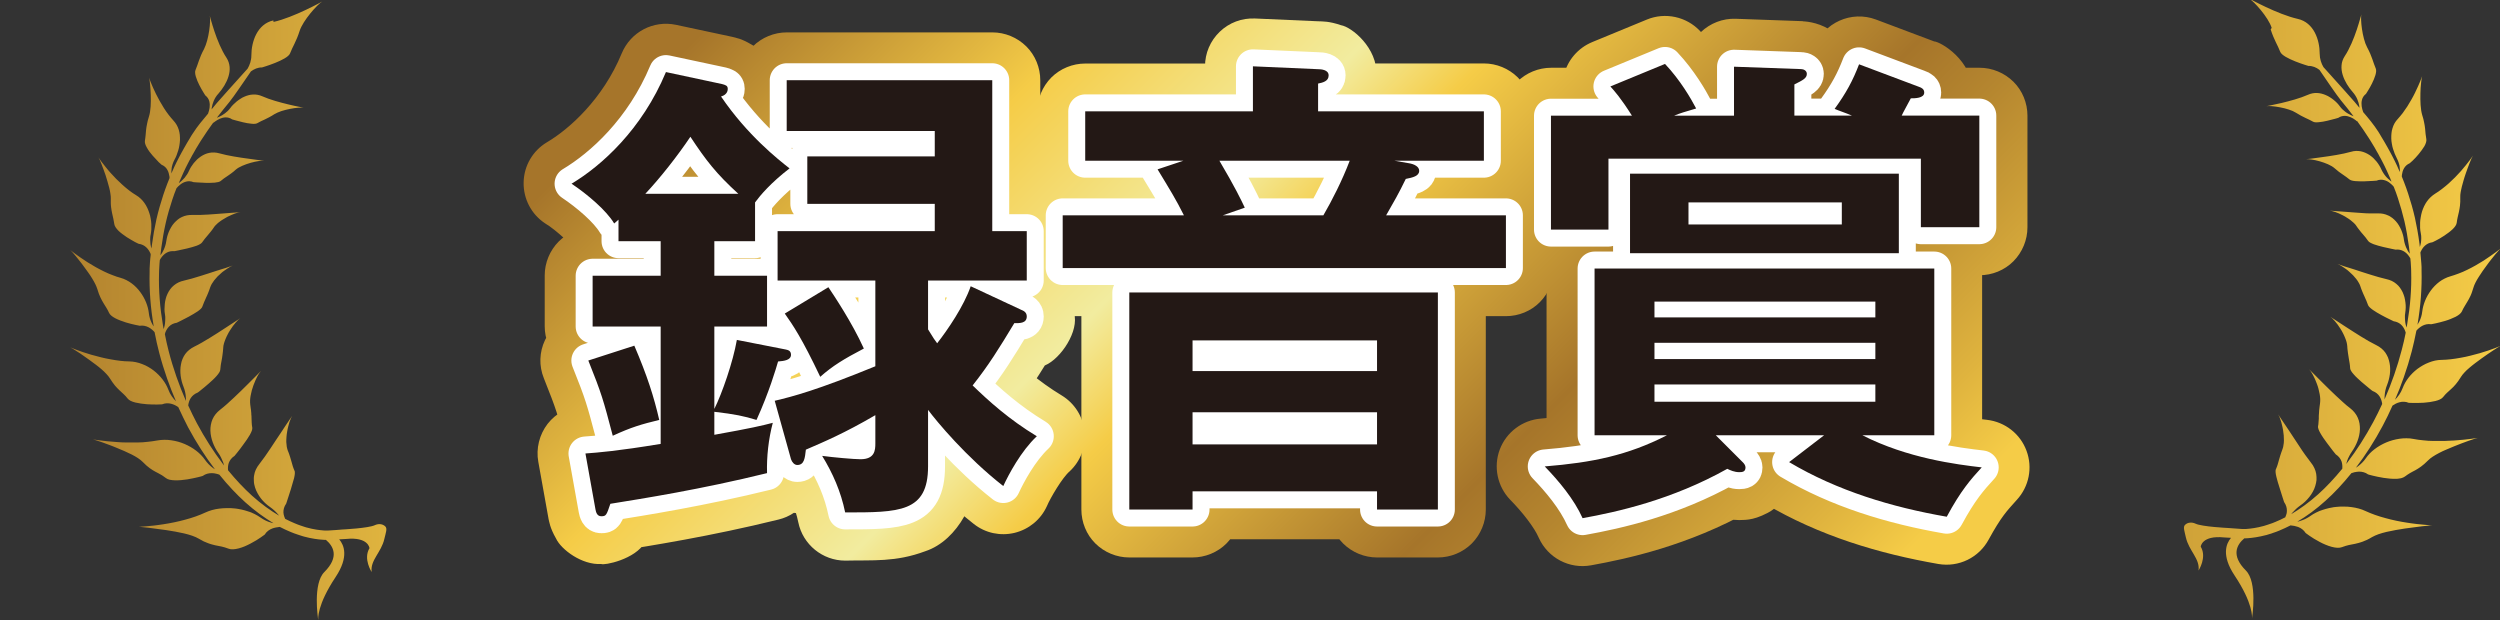 <?xml version="1.0" encoding="UTF-8"?><svg id="_イヤー_2" xmlns="http://www.w3.org/2000/svg" xmlns:xlink="http://www.w3.org/1999/xlink" viewBox="0 0 260.87 64.72"><rect x="0" y="0" width="260.87" height="64.72" fill="#333333" stroke="none"/><defs><style>.cls-1{stroke:#fff;stroke-linecap:round;stroke-linejoin:round;stroke-width:3.54px;}.cls-1,.cls-2{fill:none;}.cls-3{fill:url(#_称未設定グラデーション_68-3);}.cls-4{clip-path:url(#clippath);}.cls-5{fill:url(#_称未設定グラデーション_68-4);}.cls-6{fill:url(#_称未設定グラデーション_68-2);}.cls-7{fill:url(#_称未設定グラデーション_68);}.cls-8{fill:#231815;}</style><clipPath id="clippath"><path class="cls-2" d="M0,64.72s0-.02,0-.03c0,.02,0,.03,0,.03m27.09,0s0-.01,0-.03v.03M236.94,3.07c.35,1.1,.73,1.64,1,2.34,.27,.7,2.94,1.47,2.94,1.47,.44-.01,.82,.16,1.15,.41,.47,.69,1.85,2.72,2.23,3.17,.22,.27,.45,.55,.69,.85,.21,.26,.42,.54,.64,.82-.07-.03-.15-.06-.24-.1-.09-.04-.19-.1-.29-.15-.1-.06-.21-.12-.31-.2-.1-.07-.2-.16-.3-.25-.1-.09-.19-.2-.28-.32-.04-.06-.09-.12-.14-.18-.05-.06-.1-.11-.15-.17-.11-.11-.22-.22-.35-.32-.12-.1-.26-.2-.39-.28-.14-.09-.28-.17-.43-.23-.59-.26-1.24-.33-1.88-.04-.81,.36-1.89,.65-2.77,.86-.44,.1-.83,.18-1.11,.24-.28,.06-.45,.09-.45,.09,.23-.04,.8,0,1.42,.12,.31,.06,.62,.13,.91,.23,.29,.09,.54,.2,.74,.33,.38,.24,.7,.4,.99,.54,.29,.14,.53,.24,.79,.39,.13,.08,.35,.09,.62,.06,.27-.02,.58-.08,.88-.15,.6-.14,1.14-.3,1.14-.3,.22-.15,.45-.21,.68-.21s.44,.07,.63,.15c.19,.08,.35,.18,.46,.27,.11,.08,.18,.14,.18,.14,0,0,.01,0,.02-.02,.41,.56,.83,1.16,1.24,1.81,.05,.07,.09,.15,.14,.22,.05,.07,.09,.15,.14,.23,.09,.15,.18,.31,.28,.46,.09,.16,.18,.32,.27,.48,.02,.04,.05,.08,.07,.12,.03,.04,.05,.08,.07,.12,.04,.08,.09,.16,.13,.25,.05,.08,.09,.17,.14,.25,.04,.09,.09,.17,.13,.25,.09,.17,.18,.34,.26,.51,.08,.18,.17,.35,.25,.53,.04,.09,.08,.18,.12,.27,.04,.09,.08,.18,.12,.27,.04,.09,.08,.18,.12,.27,.04,.09,.07,.18,.11,.28h0s-.05-.03-.08-.06c-.09-.07-.17-.14-.26-.22-.09-.08-.18-.17-.27-.28-.09-.1-.16-.21-.24-.33-.08-.12-.15-.25-.21-.38-.03-.07-.06-.14-.1-.21-.04-.07-.08-.14-.12-.21-.08-.14-.18-.27-.28-.4-.11-.13-.22-.25-.34-.37-.06-.06-.12-.11-.19-.16-.07-.05-.14-.1-.2-.15-.28-.18-.58-.32-.91-.39-.33-.06-.67-.06-1.03,.05-.46,.13-.99,.24-1.51,.33-.52,.09-1.05,.17-1.52,.23-.23,.03-.45,.06-.65,.09-.2,.03-.37,.05-.52,.07-.29,.04-.47,.05-.47,.05,.23-.02,.81,.05,1.4,.22,.08,.02,.15,.04,.22,.07,.08,.02,.15,.05,.22,.07,.15,.05,.29,.11,.43,.17,.27,.12,.51,.26,.67,.4,.17,.14,.32,.27,.46,.38,.07,.05,.14,.11,.21,.15,.07,.05,.13,.09,.2,.14,.26,.18,.48,.33,.71,.52,.11,.09,.34,.15,.62,.17,.28,.02,.62,.03,.95,.02,.65-.02,1.25-.07,1.25-.07,.27-.11,.53-.12,.77-.06,.06,.01,.12,.03,.17,.05,.05,.02,.11,.04,.16,.07,.1,.05,.2,.11,.28,.18,.17,.13,.31,.27,.4,.38,0,.02,.01,.03,.02,.04,.07,.19,.14,.38,.22,.57,.06,.19,.13,.39,.2,.58,.26,.79,.49,1.6,.69,2.44,.19,.84,.34,1.7,.46,2.58,.03,.22,.05,.44,.08,.66,0,.05,0,.09,.01,.14-.13-.18-.26-.38-.36-.62-.03-.07-.05-.13-.08-.2-.02-.07-.05-.14-.07-.21-.04-.14-.08-.29-.1-.46-.02-.16-.05-.32-.1-.49-.05-.17-.1-.33-.17-.49-.07-.16-.15-.32-.24-.47-.09-.15-.19-.3-.31-.43-.12-.13-.25-.26-.38-.36-.07-.05-.14-.1-.22-.15-.07-.05-.15-.09-.23-.12-.32-.15-.68-.23-1.08-.21-.13,0-.26,0-.39,0s-.27,0-.41,0c-.28,0-.56-.02-.84-.04-.29-.02-.57-.04-.84-.06-.27-.02-.54-.04-.79-.06-.98-.07-1.74-.13-1.74-.13,.12,.01,.33,.06,.57,.14,.24,.08,.52,.2,.8,.35,.14,.07,.28,.15,.41,.24,.14,.08,.27,.17,.39,.26,.12,.09,.23,.19,.33,.28,.05,.05,.09,.09,.14,.14l.06,.07s.03,.05,.05,.07c.13,.19,.24,.35,.36,.49,.11,.15,.22,.28,.33,.4,.21,.25,.4,.46,.57,.72,.04,.07,.12,.12,.22,.18,.1,.06,.23,.11,.37,.17,.28,.1,.64,.2,.97,.28,.34,.08,.67,.15,.91,.2,.24,.05,.4,.08,.4,.08,.32-.04,.58,.03,.81,.15,.22,.12,.41,.3,.54,.48,.08,.1,.14,.2,.19,.3h0c0,.13,.02,.24,.03,.35,0,.11,.01,.22,.02,.33,0,.11,.01,.22,.02,.34,0,.11,0,.22,.01,.34,.05,1.8-.1,3.63-.41,5.45-.02,.13-.05,.26-.07,.39-.02-.05-.03-.1-.05-.15-.04-.13-.07-.27-.09-.42-.01-.07-.02-.15-.02-.23,0-.08-.01-.15-.01-.23s0-.16,0-.25c0-.08,.02-.17,.03-.25,.03-.17,.04-.35,.05-.54,0-.18,0-.37-.03-.55-.02-.19-.06-.37-.1-.55-.05-.18-.12-.36-.19-.52-.08-.16-.17-.32-.28-.47-.11-.15-.23-.28-.38-.4-.28-.24-.63-.41-1.05-.5-.53-.12-1.11-.29-1.68-.47-.28-.09-.57-.18-.85-.27-.28-.09-.54-.18-.79-.26-.25-.08-.49-.15-.7-.22-.1-.03-.2-.06-.3-.09-.09-.03-.18-.06-.26-.09-.31-.1-.5-.17-.5-.17,.06,.02,.14,.06,.24,.11,.05,.02,.09,.05,.15,.09,.05,.03,.1,.07,.16,.1,.11,.07,.23,.15,.35,.24,.06,.05,.12,.09,.18,.14,.06,.05,.12,.1,.18,.16,.06,.05,.12,.11,.18,.17,.06,.06,.12,.11,.18,.17,.11,.12,.22,.24,.32,.37,.1,.12,.18,.25,.25,.37,.03,.06,.07,.12,.1,.18,.03,.06,.05,.12,.07,.17,.04,.11,.08,.22,.11,.32,.04,.1,.08,.19,.11,.28,.04,.09,.08,.18,.11,.26,.04,.08,.07,.16,.11,.24,.04,.08,.07,.15,.1,.23,.04,.07,.07,.15,.1,.22,.06,.15,.12,.29,.17,.44,.04,.15,.24,.33,.5,.52,.26,.18,.59,.38,.91,.55,.33,.18,.64,.34,.88,.45,.24,.12,.39,.19,.39,.19,.33,.05,.59,.18,.79,.37,.19,.18,.32,.41,.41,.64,.02,.06,.04,.12,.06,.18-.12,.6-.25,1.19-.41,1.78-.23,.89-.5,1.77-.8,2.64-.3,.87-.64,1.72-1,2.55,0-.01,0-.02,0-.04,0-.15,0-.29,.02-.46,.01-.16,.04-.32,.08-.49,.04-.17,.09-.34,.16-.51,.28-.7,.42-1.55,.26-2.32-.04-.19-.09-.38-.16-.56-.08-.18-.17-.35-.28-.51-.23-.32-.54-.58-.95-.78-.51-.25-1.07-.57-1.61-.91-.54-.33-1.07-.68-1.54-.98-.91-.6-1.62-1.06-1.64-1.07,.12,.08,.29,.24,.47,.45,.09,.11,.19,.23,.29,.36,.1,.13,.2,.28,.29,.43,.1,.15,.19,.31,.27,.47,.08,.16,.16,.32,.22,.48,.07,.16,.12,.32,.16,.46,.04,.15,.06,.29,.07,.42,0,.13,.02,.25,.03,.37,.01,.12,.02,.23,.04,.33,.03,.21,.06,.4,.09,.58,.06,.36,.13,.68,.14,1.03,.01,.17,.16,.4,.39,.65,.11,.13,.24,.26,.38,.39,.14,.13,.28,.26,.43,.39,.29,.25,.58,.49,.79,.66,.11,.09,.2,.16,.26,.21,.06,.05,.1,.07,.1,.07,.33,.12,.56,.32,.72,.56,.08,.12,.13,.24,.18,.37,.04,.13,.07,.25,.09,.38,0,.02,0,.03,0,.05-.29,.64-.6,1.26-.92,1.86-.83,1.54-1.74,2.97-2.72,4.25-.04,.05-.07,.09-.11,.14,.03-.11,.06-.22,.1-.33,.05-.16,.12-.32,.21-.48,.08-.16,.17-.32,.29-.49,.46-.65,.81-1.5,.83-2.32,.01-.41-.05-.82-.22-1.2-.16-.37-.43-.71-.8-1-.24-.18-.48-.38-.72-.6-.24-.21-.49-.44-.73-.67-.24-.23-.48-.46-.71-.68-.23-.23-.45-.45-.66-.65-.81-.81-1.43-1.43-1.45-1.45,.05,.05,.11,.13,.18,.23,.06,.1,.13,.21,.2,.34,.07,.13,.15,.28,.22,.44,.07,.16,.14,.33,.2,.5,.07,.17,.12,.35,.17,.53,.05,.18,.09,.36,.12,.54,.02,.09,.03,.17,.04,.26,0,.08,.01,.17,.02,.25,0,.16,0,.31-.02,.44-.02,.13-.04,.26-.05,.38-.01,.12-.03,.23-.04,.34,0,.11-.02,.21-.02,.32,0,.1-.01,.2-.02,.29,0,.09,0,.19,0,.28,0,.09-.01,.18-.02,.27,0,.09-.01,.18-.02,.26,0,.09-.02,.17-.04,.26-.01,.09,0,.2,.05,.32,.04,.12,.11,.27,.2,.42,.08,.15,.19,.31,.3,.48,.11,.17,.23,.33,.35,.49,.24,.33,.48,.63,.65,.86,.18,.23,.3,.37,.3,.37,.31,.2,.5,.46,.6,.73,.09,.26,.1,.52,.08,.77-.82,1-1.67,1.91-2.52,2.67-.95,.85-1.91,1.54-2.81,2.07,.04-.05,.09-.11,.13-.16,.23-.26,.5-.52,.84-.76,.34-.23,.66-.54,.93-.88,.27-.35,.49-.73,.61-1.14,.03-.1,.06-.2,.08-.31,.02-.1,.04-.21,.05-.31,0-.1,.01-.21,0-.31,0-.11-.02-.21-.03-.32-.03-.21-.1-.41-.19-.61-.09-.2-.21-.4-.37-.59-.19-.24-.39-.51-.58-.78-.2-.27-.39-.56-.58-.85-.19-.28-.38-.57-.56-.85-.18-.27-.36-.54-.52-.79-.17-.25-.32-.49-.47-.7-.14-.21-.27-.4-.37-.55-.21-.31-.33-.5-.33-.5,.08,.12,.18,.35,.27,.64,.05,.14,.09,.3,.13,.47,.01,.04,.02,.09,.03,.13,0,.04,.02,.09,.03,.13,.02,.09,.03,.18,.05,.27,.03,.18,.05,.37,.07,.55,.01,.19,.02,.37,.02,.54,0,.18-.02,.34-.05,.49,0,.08-.03,.15-.04,.22-.02,.07-.04,.13-.06,.19-.02,.06-.04,.12-.06,.17-.02,.05-.04,.11-.06,.16-.04,.11-.07,.21-.1,.3-.06,.19-.11,.38-.16,.54-.02,.09-.04,.17-.07,.25-.02,.08-.04,.16-.07,.24-.01,.04-.02,.08-.04,.11l-.02,.06-.02,.05c-.03,.08-.06,.15-.09,.22-.02,.04-.03,.08-.03,.13,0,.05,0,.11,0,.18,.01,.13,.04,.29,.08,.46,.08,.34,.2,.74,.33,1.14,.12,.4,.25,.77,.33,1.05,.09,.28,.15,.46,.15,.46,.22,.32,.3,.63,.29,.93,0,.08-.01,.15-.02,.22-.01,.07-.03,.14-.06,.21-.02,.07-.05,.14-.08,.2,0,.01-.01,.02-.01,.03-.35,.18-.68,.34-1.01,.47-.11,.05-.22,.09-.32,.13-.11,.04-.21,.08-.32,.11-.1,.04-.2,.07-.3,.1-.1,.03-.19,.06-.29,.09-.76,.21-1.36,.28-1.77,.31-.05,0-.1,0-.14,.01-.02,0-.04,0-.07,0-.02,0-.04,0-.06,0-.08,0-.15,0-.2,0-.1,0-1.54-.11-1.54-.11,0,0-2.68-.13-3.35-.45-.36-.17-.8-.15-1.08,.12-.25,.23-.06,.66,.08,1.32,.32,1.41,1.49,2.23,1.32,3.45,0,0,.9-1.36,.23-2.49,0,0,.1-1.2,2.45-.96,0,0,.33,.02,.71,.04-.52,.61-1.01,1.84,.36,3.91,1.96,2.95,1.85,4.36,1.82,4.57,.05-.32,.58-3.86-.63-5.07-1.59-1.59-.94-2.7-.16-3.36,.02,0,.03,0,.04,0h.07s.05,0,.08,0c.05,0,.11,0,.16-.01,.46-.03,1.14-.12,1.98-.34,.1-.03,.21-.06,.32-.1,.11-.03,.22-.06,.33-.11,.11-.04,.23-.08,.35-.12,.12-.04,.23-.09,.35-.14,.36-.15,.75-.33,1.14-.53,.26,.02,.52,.07,.78,.16,.31,.12,.6,.32,.8,.64,0,0,.16,.12,.42,.3,.26,.18,.62,.41,1.03,.62,.2,.11,.41,.21,.63,.3,.21,.09,.43,.16,.64,.22,.41,.11,.8,.14,1.07,.03,.13-.05,.26-.09,.38-.13,.12-.03,.23-.06,.34-.09,.22-.05,.44-.09,.66-.13,.11-.03,.23-.06,.36-.09,.06-.02,.13-.04,.2-.06,.07-.02,.14-.05,.21-.07,.14-.05,.29-.12,.46-.19,.17-.08,.34-.18,.53-.29,.2-.11,.42-.21,.67-.3,.26-.09,.54-.17,.84-.24,.3-.07,.61-.13,.93-.19,.32-.06,.65-.11,.97-.16,1.29-.19,2.49-.32,2.86-.34h-.2c-.13-.02-.32-.03-.56-.05-.24-.02-.52-.05-.83-.08-.31-.04-.66-.08-1.02-.14-.72-.11-1.52-.27-2.27-.48-.76-.2-1.48-.46-2.06-.73-.46-.22-.97-.35-1.49-.42-.26-.04-.52-.05-.78-.05-.13,0-.26,0-.39,0-.13,0-.26,.02-.39,.03-.06,0-.13,.01-.19,.02-.07,0-.13,.02-.19,.03-.13,.02-.25,.04-.37,.07-.12,.03-.24,.06-.36,.09-.12,.03-.24,.07-.35,.11-.12,.04-.23,.08-.34,.12-.11,.05-.22,.1-.32,.15-.21,.1-.4,.22-.59,.35-.09,.06-.18,.13-.28,.18-.1,.05-.19,.1-.28,.15-.19,.09-.38,.15-.56,.21-.04,.01-.09,.03-.14,.04-.04,0-.08,.02-.11,.02,.95-.56,1.95-1.28,2.93-2.17,.93-.83,1.84-1.81,2.71-2.89,.11-.04,.21-.07,.33-.1,.15-.03,.31-.05,.46-.06,.32,0,.65,.07,.95,.29,0,0,.05,.01,.13,.04,.09,.02,.2,.05,.35,.09,.29,.07,.7,.16,1.13,.23,.43,.07,.88,.11,1.28,.1,.1,0,.2,0,.29-.02,.09-.01,.18-.03,.26-.04,.16-.04,.29-.1,.39-.17,.1-.08,.19-.14,.28-.2,.09-.06,.18-.12,.27-.17,.09-.05,.18-.1,.27-.15l.27-.14c.37-.21,.79-.47,1.33-1.02,.27-.28,.69-.54,1.17-.79,.24-.13,.5-.25,.77-.36,.27-.12,.54-.23,.81-.34,.27-.11,.53-.21,.79-.31,.25-.09,.5-.18,.71-.26,.43-.15,.78-.26,.95-.3l-.19,.03c-.12,.02-.3,.05-.52,.07-.22,.03-.48,.06-.77,.09-.29,.03-.62,.06-.96,.08-.35,.02-.7,.04-1.08,.05-.37,0-.74,0-1.11,0-.18,0-.37-.01-.55-.02-.18-.01-.36-.03-.54-.05-.35-.03-.68-.08-.99-.14-.24-.05-.48-.07-.73-.07-.25,0-.49,.01-.73,.05-.48,.07-.96,.2-1.4,.39-.88,.38-1.64,.95-2.11,1.64-.12,.18-.25,.33-.39,.47-.14,.14-.28,.26-.42,.37-.08,.06-.16,.1-.23,.15,1-1.31,1.95-2.78,2.79-4.36,.36-.68,.71-1.39,1.03-2.12,.22-.15,.46-.28,.74-.35,.15-.04,.3-.06,.46-.05,.16,0,.32,.04,.49,.11,0,0,.75,.04,1.58-.01,.42-.03,.84-.09,1.21-.18,.37-.09,.66-.23,.8-.41,.07-.09,.14-.17,.21-.25,.07-.08,.14-.14,.21-.21,.14-.13,.29-.26,.44-.4,.15-.14,.31-.29,.47-.49,.17-.2,.34-.44,.53-.75,.09-.15,.22-.31,.37-.47,.15-.16,.32-.33,.52-.49,.09-.08,.19-.16,.3-.25,.1-.08,.2-.16,.31-.24,.21-.16,.44-.32,.65-.48,.22-.16,.43-.31,.64-.45,.21-.14,.4-.27,.58-.39,.18-.12,.34-.21,.47-.3,.13-.08,.24-.14,.32-.18,0,0-.06,.02-.17,.07-.11,.04-.26,.11-.46,.18-.39,.15-.94,.34-1.56,.52-.31,.09-.64,.18-.98,.26-.17,.04-.34,.08-.51,.12-.17,.04-.35,.07-.52,.1-.7,.13-1.37,.21-1.97,.22-.47,0-.93,.11-1.35,.28-.43,.16-.82,.4-1.18,.66-.71,.54-1.26,1.25-1.54,2-.19,.51-.49,.91-.8,1.22,.33-.76,.64-1.55,.92-2.35,.31-.89,.59-1.79,.83-2.71,.18-.71,.34-1.42,.48-2.14,0,0,0-.01,.01-.02,.09-.1,.18-.2,.29-.28,.11-.09,.22-.17,.35-.23,.26-.13,.55-.2,.9-.15,0,0,.18-.03,.45-.09,.27-.06,.64-.15,1.01-.26,.19-.06,.38-.12,.57-.2,.18-.07,.36-.15,.52-.23,.32-.17,.56-.36,.65-.56,.09-.2,.18-.37,.28-.53,.1-.17,.2-.33,.3-.5,.11-.17,.21-.37,.32-.6,.05-.12,.11-.24,.15-.38,.05-.14,.1-.29,.15-.46,.05-.17,.12-.35,.22-.54,.09-.19,.21-.38,.34-.59,.13-.2,.27-.41,.41-.62,.14-.21,.29-.41,.45-.62,.08-.1,.15-.2,.22-.3,.08-.1,.15-.19,.22-.28,.14-.19,.29-.36,.41-.51,.25-.3,.46-.52,.57-.63,0,0-.19,.15-.5,.38-.15,.12-.35,.25-.56,.4-.21,.15-.46,.32-.71,.48-.52,.33-1.11,.67-1.71,.96-.15,.07-.3,.14-.45,.21-.15,.07-.3,.12-.45,.18-.29,.11-.58,.21-.86,.29-.21,.06-.42,.14-.61,.24-.2,.1-.38,.21-.55,.34-.34,.26-.64,.57-.88,.9-.5,.67-.81,1.46-.9,2.21-.04,.37-.15,.71-.29,1-.07,.13-.14,.25-.21,.37,0-.01,0-.03,.01-.05,.32-1.87,.47-3.77,.42-5.63,0-.12,0-.23,0-.35,0-.12-.02-.24-.02-.35,0-.12-.02-.23-.03-.35,0-.11-.02-.23-.03-.35,0-.11-.02-.23-.03-.35,0-.04,0-.07-.01-.11,.01-.03,.02-.05,.03-.08,.1-.22,.24-.45,.44-.63,.2-.18,.45-.32,.78-.36,0,0,.04-.02,.11-.05,.07-.03,.16-.08,.28-.14,.23-.12,.54-.29,.85-.5,.31-.21,.63-.44,.87-.67,.24-.23,.41-.47,.43-.68,.05-.41,.14-.74,.23-1.13,.02-.1,.04-.2,.06-.31,.02-.11,.03-.22,.05-.34,.01-.12,.02-.25,.03-.4,0-.14,.01-.29,0-.46,0-.17,0-.35,.04-.54,.02-.1,.03-.19,.06-.3,.02-.1,.04-.21,.07-.31,.05-.21,.11-.43,.18-.65,.03-.11,.07-.22,.1-.33,.04-.11,.07-.22,.11-.33,.07-.21,.15-.42,.22-.62,.07-.2,.14-.38,.21-.55,.13-.34,.25-.59,.33-.72,0,0-.13,.19-.34,.48-.11,.14-.24,.32-.4,.51-.15,.19-.32,.39-.51,.61-.38,.43-.82,.88-1.28,1.29-.47,.41-.95,.79-1.4,1.06-.18,.11-.34,.24-.48,.37-.15,.14-.28,.29-.39,.45-.23,.32-.39,.68-.51,1.05-.06,.19-.1,.38-.13,.57-.04,.19-.06,.38-.07,.57,0,.09,0,.19,0,.29,0,.09,0,.19,0,.28,.01,.19,.03,.37,.07,.55,.02,.09,.03,.18,.04,.26,0,.09,.01,.17,.01,.25,0,.17-.01,.32-.03,.47-.03,.17-.07,.32-.12,.46-.01-.12-.03-.24-.04-.37-.12-.91-.28-1.8-.47-2.67-.2-.87-.44-1.71-.71-2.53-.07-.2-.14-.4-.21-.61-.08-.2-.15-.4-.22-.59-.07-.2-.16-.39-.23-.58h0c0-.06,0-.11,.01-.17,.03-.23,.09-.47,.22-.69,.12-.21,.32-.41,.6-.53,0,0,.12-.1,.3-.27,.18-.17,.41-.41,.63-.68s.44-.56,.6-.83c.15-.27,.23-.53,.2-.72-.02-.09-.03-.19-.04-.28-.01-.09-.02-.18-.04-.27-.02-.18-.03-.36-.05-.56-.02-.19-.05-.4-.1-.63-.02-.12-.05-.24-.08-.37-.03-.13-.07-.27-.12-.41-.18-.59-.21-1.46-.19-2.27,.01-.4,.03-.78,.07-1.1,.03-.31,.07-.56,.11-.69,0,0-.07,.19-.19,.5-.12,.3-.31,.73-.54,1.2-.11,.23-.24,.48-.38,.72-.14,.25-.29,.5-.44,.74-.16,.24-.32,.47-.48,.69-.17,.22-.34,.42-.51,.61-.27,.28-.45,.61-.55,.96-.06,.17-.09,.35-.11,.53-.02,.18-.02,.36-.02,.55,0,.19,.03,.37,.06,.55,.02,.09,.03,.18,.05,.27,.02,.09,.04,.18,.07,.26,.11,.35,.24,.69,.4,.99,.08,.15,.14,.3,.19,.45,.02,.08,.04,.15,.06,.22,.02,.07,.04,.14,.04,.22,.03,.19,.03,.36,.03,.53-.01-.03-.02-.05-.04-.07-.04-.1-.08-.19-.13-.28-.04-.1-.08-.19-.12-.28-.09-.18-.17-.36-.26-.54-.09-.18-.18-.35-.27-.53-.05-.09-.09-.17-.14-.26-.04-.09-.09-.17-.14-.26-.05-.08-.09-.17-.14-.25-.02-.04-.05-.08-.07-.13-.02-.04-.05-.08-.07-.12-.1-.17-.19-.33-.28-.49-.1-.16-.19-.32-.29-.48-.05-.08-.1-.16-.14-.24-.05-.08-.1-.15-.14-.23-.49-.77-1.06-1.45-1.6-2.08,0-.02-.01-.03-.02-.06-.05-.14-.11-.33-.14-.55-.03-.22-.03-.45,.03-.68,.06-.23,.19-.44,.42-.62,0,0,.08-.12,.2-.32,.12-.19,.28-.46,.42-.75,.29-.58,.54-1.24,.4-1.57-.28-.65-.38-1.25-.9-2.21-.13-.24-.24-.54-.33-.88-.09-.33-.16-.69-.21-1.03-.1-.68-.12-1.3-.06-1.54,0,0-.04,.18-.13,.46-.08,.29-.2,.69-.35,1.14-.3,.9-.74,1.99-1.26,2.77-.2,.31-.31,.63-.33,.96-.03,.33,.02,.67,.12,1,.2,.66,.61,1.29,1.04,1.78,.11,.12,.2,.25,.28,.37,.08,.13,.15,.25,.2,.38,.11,.25,.17,.49,.21,.71,.01,.07,.01,.13,.02,.19-.18-.22-.36-.43-.52-.63-.18-.22-1.96-2.2-3.24-3.62-.22-.38-.39-.85-.39-1.38,0-1.45-.6-3.27-2.29-3.65-2.13-.48-5.05-2.11-5.08-2.13,.49,.28,2.02,1.97,2.36,3.07M28.52,2.13c-1.68,.38-2.29,2.21-2.29,3.65,0,.53-.17,1-.39,1.38-1.28,1.42-3.06,3.4-3.24,3.62-.16,.2-.34,.41-.52,.63,0-.06,.01-.12,.02-.19,.04-.21,.1-.46,.21-.71,.06-.13,.12-.25,.2-.38,.08-.12,.17-.25,.29-.37,.43-.49,.84-1.12,1.04-1.78,.1-.33,.15-.67,.12-1-.03-.33-.13-.65-.33-.96-.52-.78-.96-1.87-1.26-2.77-.15-.45-.27-.85-.35-1.14-.08-.29-.13-.46-.13-.46,.06,.24,.04,.86-.06,1.54-.05,.34-.12,.7-.21,1.03-.09,.33-.2,.64-.32,.88-.52,.96-.62,1.56-.9,2.21-.14,.33,.11,.99,.4,1.57,.15,.29,.3,.56,.42,.75,.12,.2,.2,.32,.2,.32,.23,.18,.36,.39,.42,.62,.06,.23,.06,.46,.03,.68-.03,.22-.09,.41-.14,.55,0,.02-.01,.04-.02,.06-.54,.64-1.11,1.31-1.6,2.08-.05,.08-.1,.15-.15,.23-.05,.08-.1,.16-.14,.24-.1,.16-.19,.32-.29,.48-.09,.16-.19,.32-.28,.49-.02,.04-.05,.08-.07,.12-.02,.04-.05,.08-.07,.13-.04,.08-.09,.17-.14,.25-.05,.09-.1,.17-.14,.26-.05,.09-.09,.18-.14,.26-.09,.18-.18,.35-.27,.53-.09,.18-.17,.36-.26,.54-.04,.1-.08,.19-.12,.28-.04,.09-.08,.18-.13,.28l-.03,.07c0-.16,0-.34,.03-.53,0-.07,.02-.14,.04-.22,.02-.07,.04-.15,.06-.22,.05-.15,.11-.3,.19-.45,.17-.3,.3-.64,.4-.99,.03-.09,.05-.18,.07-.26,.02-.09,.04-.18,.05-.27,.03-.18,.05-.36,.06-.55,0-.18,0-.36-.02-.55-.02-.18-.06-.36-.11-.53-.11-.35-.29-.67-.56-.96-.17-.18-.34-.39-.51-.61-.17-.22-.33-.45-.48-.69-.15-.24-.3-.49-.44-.74-.14-.25-.27-.49-.38-.72-.23-.47-.42-.9-.54-1.2-.12-.31-.19-.5-.19-.5,.04,.13,.08,.38,.11,.69,.03,.32,.06,.7,.07,1.1,.03,.81,0,1.68-.19,2.27-.05,.15-.09,.28-.12,.41-.03,.13-.06,.25-.08,.37-.05,.23-.08,.44-.1,.63-.02,.2-.04,.38-.05,.56-.01,.09-.02,.18-.03,.27-.01,.09-.03,.19-.04,.28-.03,.19,.05,.45,.21,.72,.15,.28,.37,.57,.6,.83,.23,.26,.46,.5,.63,.68,.18,.17,.3,.27,.3,.27,.29,.12,.48,.31,.6,.53,.13,.22,.18,.46,.22,.69,0,.06,0,.11,.01,.17h0c-.08,.19-.16,.39-.23,.58-.07,.2-.15,.39-.22,.59-.07,.2-.14,.4-.21,.61-.27,.82-.51,1.66-.71,2.53-.19,.87-.35,1.76-.47,2.67-.01,.12-.03,.25-.04,.37-.05-.14-.09-.3-.11-.46-.02-.15-.03-.31-.03-.47,0-.08,0-.17,.01-.25,0-.09,.02-.17,.04-.26,.03-.18,.06-.36,.07-.55,0-.09,0-.19,0-.28,0-.1,0-.19,0-.29-.01-.19-.03-.38-.07-.57-.03-.19-.07-.38-.14-.57-.12-.37-.28-.73-.51-1.05-.11-.16-.24-.31-.39-.45-.14-.14-.31-.26-.49-.37-.46-.27-.94-.65-1.4-1.06-.46-.41-.9-.86-1.28-1.29-.19-.21-.36-.42-.51-.61-.15-.19-.29-.36-.4-.51-.22-.29-.34-.48-.34-.48,.08,.12,.2,.38,.33,.72,.07,.16,.14,.35,.21,.55,.08,.2,.15,.41,.22,.62,.03,.11,.07,.22,.1,.33,.03,.11,.07,.22,.1,.33,.07,.22,.13,.44,.18,.65,.03,.1,.05,.21,.07,.31,.02,.1,.04,.2,.05,.3,.03,.19,.05,.37,.04,.54,0,.16,0,.32,0,.46,0,.14,.02,.27,.03,.4,.02,.12,.03,.24,.05,.34,.02,.11,.04,.21,.06,.31,.09,.39,.17,.72,.23,1.13,.03,.21,.2,.44,.43,.68,.24,.23,.56,.46,.87,.67,.31,.2,.62,.37,.85,.5,.11,.06,.21,.11,.28,.14,.07,.04,.11,.05,.11,.05,.33,.04,.58,.18,.78,.36,.2,.18,.34,.41,.44,.63,.01,.03,.02,.05,.03,.08v.11c-.02,.11-.03,.23-.04,.35-.01,.11-.02,.23-.03,.35,0,.11-.01,.23-.02,.35,0,.11-.01,.23-.02,.35,0,.11,0,.23,0,.35-.05,1.86,.1,3.76,.42,5.63,0,.02,0,.03,0,.05-.07-.11-.15-.23-.21-.37-.14-.29-.25-.62-.29-1-.08-.75-.4-1.54-.9-2.21-.25-.34-.55-.65-.89-.9-.17-.13-.35-.24-.55-.34-.19-.1-.39-.18-.61-.24-.27-.07-.56-.17-.86-.29-.15-.06-.29-.12-.45-.18-.15-.07-.3-.14-.45-.21-.6-.29-1.19-.63-1.71-.96-.26-.17-.5-.33-.72-.48-.22-.15-.4-.28-.56-.4-.32-.23-.5-.38-.5-.38,.12,.1,.32,.33,.57,.63,.12,.15,.26,.32,.41,.51,.07,.09,.14,.19,.22,.28,.07,.1,.15,.2,.22,.3,.15,.2,.3,.41,.45,.62,.15,.21,.29,.41,.41,.62,.12,.2,.24,.4,.33,.59,.09,.19,.17,.37,.22,.54,.05,.17,.1,.32,.15,.46,.05,.14,.1,.26,.16,.38,.11,.23,.21,.42,.32,.6,.11,.17,.21,.33,.31,.5,.1,.16,.19,.33,.28,.53,.09,.2,.33,.39,.65,.56,.16,.08,.33,.16,.52,.23,.19,.07,.38,.14,.57,.2,.38,.12,.74,.2,1.01,.26,.27,.06,.45,.09,.45,.09,.34-.05,.64,.02,.9,.15,.13,.06,.24,.14,.35,.23,.11,.09,.21,.18,.29,.28,0,0,0,.01,.01,.02,.14,.72,.29,1.43,.48,2.14,.24,.92,.52,1.82,.83,2.71,.28,.8,.59,1.58,.92,2.35-.31-.31-.61-.7-.8-1.22-.28-.74-.83-1.45-1.54-2-.36-.27-.75-.5-1.18-.66-.43-.17-.88-.27-1.35-.28-.6,0-1.28-.09-1.97-.22-.17-.03-.35-.07-.52-.1-.17-.04-.34-.08-.51-.12-.34-.09-.67-.17-.98-.26-.62-.18-1.17-.37-1.56-.52-.2-.07-.35-.13-.46-.18l-.17-.07c.08,.04,.18,.1,.32,.18,.13,.08,.29,.18,.47,.3,.18,.11,.38,.24,.58,.39,.21,.14,.43,.29,.64,.45,.22,.16,.44,.32,.65,.48,.11,.08,.21,.16,.31,.24,.1,.08,.2,.17,.3,.25,.19,.16,.36,.33,.51,.49,.15,.16,.28,.32,.37,.47,.19,.31,.37,.55,.53,.75,.17,.2,.32,.35,.47,.49,.15,.14,.29,.26,.43,.4,.07,.07,.14,.14,.21,.21,.07,.08,.14,.16,.21,.25,.14,.18,.43,.32,.8,.41,.37,.09,.8,.15,1.21,.18,.83,.06,1.58,.01,1.58,.01,.17-.07,.33-.1,.49-.11,.16,0,.31,.01,.46,.05,.28,.07,.52,.2,.74,.35,.33,.72,.67,1.43,1.03,2.12,.85,1.58,1.79,3.05,2.79,4.36-.08-.05-.16-.09-.23-.15-.14-.11-.29-.23-.42-.37-.14-.14-.27-.3-.39-.47-.48-.69-1.23-1.26-2.11-1.64-.44-.19-.91-.32-1.4-.39-.24-.04-.49-.05-.73-.05-.24,0-.49,.03-.73,.07-.31,.06-.64,.1-.99,.14-.17,.02-.35,.03-.54,.05-.18,.01-.37,.02-.55,.02-.37,.01-.75,.01-1.12,0-.37,0-.73-.02-1.07-.05-.34-.02-.67-.05-.96-.08-.29-.03-.55-.06-.77-.09-.22-.03-.4-.06-.52-.07-.12-.02-.19-.03-.19-.03,.17,.04,.51,.15,.95,.3,.21,.08,.46,.16,.71,.26,.26,.09,.52,.2,.79,.31,.27,.11,.54,.22,.81,.34,.27,.12,.53,.24,.77,.36,.49,.25,.9,.51,1.17,.79,.54,.56,.96,.82,1.33,1.02l.27,.14c.09,.05,.18,.1,.27,.15,.09,.05,.18,.1,.27,.17,.09,.06,.18,.13,.28,.2,.1,.08,.23,.13,.39,.17,.08,.02,.17,.03,.26,.04,.09,.01,.19,.02,.29,.02,.4,.01,.85-.03,1.28-.1,.43-.07,.83-.16,1.13-.23,.15-.04,.27-.07,.35-.09,.08-.02,.13-.04,.13-.04,.3-.22,.63-.29,.95-.29,.16,0,.31,.02,.46,.06,.11,.02,.22,.06,.33,.1,.87,1.08,1.79,2.06,2.71,2.89,.98,.88,1.98,1.6,2.93,2.17-.04,0-.08-.02-.11-.02-.05-.01-.09-.02-.14-.04-.19-.05-.38-.12-.56-.21-.09-.04-.19-.09-.28-.15-.09-.05-.18-.12-.28-.18-.19-.13-.38-.25-.59-.35-.11-.05-.21-.1-.32-.15-.11-.04-.22-.09-.34-.12-.11-.04-.23-.08-.35-.11-.12-.03-.24-.06-.36-.09-.12-.02-.24-.05-.37-.07-.06-.01-.13-.02-.19-.03-.06,0-.13-.01-.19-.02-.13-.01-.26-.02-.39-.03-.13,0-.26,0-.39,0-.26,0-.52,.02-.78,.05-.51,.06-1.02,.2-1.49,.42-.58,.27-1.3,.53-2.06,.73-.75,.21-1.55,.37-2.27,.48-.36,.06-.71,.1-1.02,.14-.31,.03-.59,.06-.83,.08-.24,.02-.43,.03-.56,.04h-.21c.37,.03,1.58,.16,2.86,.35,.32,.05,.64,.1,.97,.16,.32,.06,.63,.12,.93,.19,.3,.07,.58,.15,.84,.24,.26,.09,.48,.19,.67,.3,.19,.11,.37,.21,.53,.29,.17,.08,.32,.14,.46,.19,.07,.02,.14,.05,.2,.07,.07,.02,.13,.04,.2,.06,.13,.03,.24,.06,.35,.09,.23,.05,.44,.08,.66,.13,.11,.02,.22,.05,.34,.09,.12,.03,.24,.08,.38,.13,.26,.11,.65,.08,1.07-.03,.2-.05,.42-.13,.64-.22,.21-.09,.42-.19,.62-.3,.41-.21,.77-.44,1.03-.62,.26-.18,.42-.3,.42-.3,.2-.33,.49-.52,.8-.64,.25-.09,.52-.13,.77-.16,.39,.2,.77,.38,1.14,.53,.12,.05,.24,.1,.35,.14,.12,.04,.23,.08,.35,.12,.11,.04,.22,.07,.33,.11,.11,.03,.21,.07,.32,.1,.84,.23,1.52,.31,1.98,.34,.06,0,.11,0,.16,.01,.02,0,.05,0,.07,0h.07s.02,0,.04,0c.78,.66,1.43,1.77-.16,3.36-1.21,1.21-.68,4.75-.63,5.07-.03-.21-.14-1.62,1.82-4.57,1.37-2.07,.88-3.3,.36-3.91,.39-.02,.71-.04,.71-.04,2.35-.24,2.45,.96,2.45,.96-.68,1.13,.23,2.49,.23,2.49-.18-1.22,1-2.04,1.32-3.45,.15-.66,.34-1.09,.09-1.32-.29-.27-.72-.29-1.08-.12-.68,.32-3.35,.45-3.35,.45,0,0-1.43,.12-1.54,.11-.05,0-.12,0-.2,0-.02,0-.04,0-.06,0-.02,0-.04,0-.06,0-.05,0-.09,0-.15-.01-.41-.03-1.02-.1-1.77-.31-.1-.02-.19-.06-.29-.09-.1-.03-.2-.06-.3-.1-.1-.04-.2-.07-.31-.11-.11-.04-.21-.08-.32-.13-.32-.13-.66-.29-1.01-.47,0,0-.01-.02-.01-.03-.03-.07-.06-.13-.08-.2-.02-.07-.04-.14-.06-.21-.02-.07-.02-.15-.03-.22-.01-.3,.07-.62,.29-.93,0,0,.06-.18,.15-.46,.09-.28,.21-.66,.34-1.05,.12-.4,.24-.8,.33-1.14,.04-.17,.07-.33,.08-.46,0-.07,0-.12,0-.18s-.01-.1-.03-.13c-.03-.07-.07-.15-.09-.22l-.02-.05-.02-.06s-.02-.08-.04-.11c-.02-.08-.05-.16-.07-.24-.02-.08-.04-.16-.07-.25-.05-.17-.1-.35-.16-.54-.03-.1-.06-.2-.1-.3-.02-.05-.04-.11-.06-.16-.02-.06-.04-.11-.07-.17-.02-.06-.04-.12-.06-.19-.02-.07-.03-.14-.05-.22-.02-.15-.04-.31-.05-.49,0-.17,0-.35,.02-.54,.01-.18,.04-.36,.07-.55,.01-.09,.03-.18,.05-.27,.01-.04,.02-.09,.03-.13,0-.04,.02-.09,.03-.13,.04-.17,.09-.33,.13-.47,.1-.29,.2-.51,.28-.64,0,0-.12,.19-.34,.5-.1,.16-.23,.34-.37,.55-.14,.21-.3,.45-.46,.7-.17,.25-.34,.52-.53,.79-.18,.28-.37,.57-.56,.85-.19,.29-.39,.57-.58,.85-.19,.27-.39,.53-.58,.78-.15,.19-.28,.39-.37,.59-.09,.2-.15,.4-.18,.61-.02,.1-.03,.21-.03,.32,0,.1,0,.21,.01,.31,0,.1,.02,.21,.04,.31,.02,.1,.05,.21,.08,.31,.13,.41,.35,.79,.61,1.14,.27,.34,.59,.65,.93,.88,.34,.24,.61,.49,.84,.76,.04,.06,.09,.11,.13,.16-.9-.53-1.86-1.22-2.81-2.07-.85-.77-1.7-1.67-2.52-2.67-.02-.25-.01-.51,.08-.77,.1-.27,.29-.53,.6-.73,0,0,.12-.15,.3-.37,.18-.23,.42-.53,.65-.86,.12-.16,.23-.33,.35-.49,.11-.16,.21-.33,.3-.48,.09-.15,.15-.3,.2-.42,.05-.13,.06-.24,.05-.32-.01-.09-.03-.17-.04-.26,0-.09-.01-.17-.02-.26,0-.09,0-.17-.01-.27,0-.09,0-.18-.01-.28,0-.1,0-.19-.02-.29,0-.1,0-.21-.02-.32,0-.11-.02-.22-.04-.34-.01-.12-.03-.25-.05-.38-.02-.13-.02-.28-.02-.44,0-.08,.01-.16,.02-.25,.01-.09,.03-.17,.04-.26,.03-.18,.07-.35,.12-.54,.05-.18,.11-.36,.17-.53,.06-.17,.13-.34,.2-.5,.07-.16,.14-.31,.21-.44,.08-.13,.14-.25,.21-.34,.07-.1,.13-.17,.18-.23,0,0-.63,.63-1.45,1.45-.21,.21-.43,.43-.66,.65-.23,.23-.47,.46-.71,.68-.24,.23-.49,.46-.73,.67-.24,.22-.49,.42-.72,.6-.37,.29-.64,.63-.8,1-.16,.38-.23,.78-.22,1.2,.03,.83,.37,1.67,.83,2.32,.12,.16,.21,.33,.29,.49,.08,.16,.15,.32,.21,.48,.04,.11,.07,.22,.1,.33-.04-.05-.08-.09-.11-.14-.97-1.28-1.89-2.7-2.72-4.25-.32-.6-.62-1.23-.91-1.86,0-.02,0-.03,0-.05,.02-.13,.05-.26,.09-.38,.05-.13,.1-.26,.18-.37,.16-.23,.39-.43,.72-.56,0,0,.03-.03,.1-.07,.06-.05,.15-.12,.26-.21,.22-.17,.5-.41,.79-.66,.15-.13,.29-.26,.43-.39,.14-.13,.27-.26,.38-.39,.22-.25,.38-.48,.39-.65,.02-.35,.08-.67,.15-1.03,.03-.18,.07-.37,.09-.58,.02-.11,.03-.22,.04-.33,.01-.12,.02-.24,.03-.37,0-.13,.03-.27,.07-.42,.04-.15,.1-.31,.16-.46,.06-.16,.14-.32,.22-.48,.08-.16,.17-.32,.27-.47,.1-.15,.2-.29,.29-.43,.1-.13,.2-.25,.29-.36,.19-.22,.36-.38,.47-.45,0,0-.71,.46-1.64,1.07-.47,.31-1,.65-1.54,.98-.54,.33-1.09,.66-1.61,.91-.4,.2-.72,.46-.95,.78-.11,.16-.21,.33-.28,.51-.07,.18-.13,.36-.16,.56-.15,.77-.02,1.62,.26,2.32,.07,.17,.12,.34,.16,.51,.04,.17,.07,.33,.08,.49,.02,.16,.02,.31,.02,.46,0,.01,0,.02,0,.04-.36-.83-.7-1.68-1-2.55-.3-.87-.57-1.74-.8-2.64-.15-.59-.29-1.19-.4-1.78,.02-.06,.03-.12,.05-.18,.09-.23,.22-.46,.41-.64,.19-.19,.45-.32,.78-.37,0,0,.15-.07,.39-.19,.23-.12,.55-.28,.87-.45,.32-.18,.66-.37,.92-.55,.26-.18,.46-.36,.5-.52,.05-.15,.11-.3,.17-.44,.03-.07,.06-.15,.1-.22,.03-.07,.07-.15,.1-.23,.04-.07,.07-.16,.11-.24,.04-.08,.08-.17,.11-.26,.04-.09,.07-.18,.11-.28,.04-.1,.08-.21,.11-.32,.02-.05,.04-.11,.07-.17,.03-.06,.06-.12,.09-.18,.07-.12,.16-.25,.25-.37,.1-.12,.21-.25,.32-.37,.05-.06,.11-.12,.18-.17,.06-.06,.12-.11,.18-.17,.06-.06,.12-.11,.18-.16,.06-.05,.12-.1,.19-.14,.12-.09,.24-.17,.35-.24,.06-.04,.11-.07,.16-.1,.05-.03,.1-.06,.15-.09,.09-.05,.17-.09,.23-.11,0,0-.19,.07-.5,.17-.08,.03-.17,.06-.26,.09-.09,.03-.19,.06-.3,.09-.21,.07-.45,.14-.7,.22-.26,.08-.52,.17-.8,.26-.28,.09-.56,.18-.85,.27-.57,.18-1.15,.35-1.68,.47-.42,.09-.76,.26-1.05,.5-.15,.12-.27,.25-.38,.4-.11,.15-.21,.31-.28,.47-.08,.17-.15,.34-.19,.52-.05,.18-.08,.36-.1,.55-.02,.18-.03,.37-.03,.55,0,.18,.02,.36,.05,.54,.01,.09,.02,.17,.03,.25,0,.08,0,.16,0,.25,0,.08,0,.16-.01,.23,0,.08-.01,.15-.02,.23-.02,.15-.05,.29-.09,.42-.01,.05-.03,.1-.05,.15-.02-.13-.05-.26-.07-.39-.31-1.82-.46-3.65-.41-5.45,0-.11,0-.22,.01-.34,0-.11,.01-.22,.02-.34,0-.11,.01-.22,.02-.33,.01-.11,.02-.22,.03-.34,0,0,0-.01,0-.01,.05-.1,.11-.2,.19-.3,.13-.18,.32-.36,.54-.48,.22-.12,.49-.18,.8-.15,0,0,.16-.03,.4-.08,.24-.05,.57-.12,.91-.2,.34-.08,.69-.18,.98-.28,.14-.05,.27-.11,.37-.17,.1-.06,.18-.12,.22-.18,.17-.25,.35-.47,.57-.72,.11-.12,.21-.25,.33-.4,.12-.14,.24-.31,.36-.49,.02-.02,.03-.05,.05-.07,.02-.02,.04-.05,.06-.07,.04-.05,.09-.1,.14-.14,.09-.1,.21-.19,.33-.28,.12-.09,.25-.18,.39-.26,.14-.09,.27-.17,.41-.24,.28-.14,.56-.26,.8-.35,.24-.09,.45-.13,.57-.14,0,0-.76,.06-1.74,.13-.25,.02-.52,.04-.79,.06-.27,.02-.55,.04-.84,.06-.28,.02-.57,.03-.85,.04-.14,0-.28,0-.41,0s-.27,0-.39,0c-.4-.01-.76,.06-1.08,.21-.08,.04-.16,.08-.23,.12-.08,.05-.14,.1-.21,.15-.13,.11-.26,.23-.38,.36-.12,.13-.22,.28-.31,.43-.09,.15-.17,.31-.24,.47-.07,.16-.12,.33-.17,.49-.04,.16-.08,.33-.1,.49-.02,.16-.06,.32-.1,.46-.02,.07-.05,.14-.07,.21-.02,.07-.05,.13-.08,.2-.1,.24-.23,.44-.36,.62,0-.04,0-.09,.01-.14,.03-.22,.05-.44,.08-.66,.12-.88,.27-1.74,.46-2.58,.19-.84,.43-1.65,.69-2.44,.07-.2,.14-.39,.2-.58,.07-.19,.15-.39,.22-.57,0-.01,.01-.03,.02-.04,.09-.11,.23-.25,.4-.38,.09-.07,.18-.13,.28-.18,.05-.02,.1-.05,.16-.07,.05-.02,.11-.04,.17-.05,.23-.06,.49-.05,.76,.06,0,0,.6,.05,1.26,.07,.33,.01,.67,0,.95-.02,.28-.03,.51-.08,.62-.17,.22-.19,.44-.35,.71-.52,.06-.04,.13-.09,.2-.14,.07-.05,.14-.1,.21-.15,.15-.11,.3-.23,.46-.38,.17-.15,.41-.28,.68-.4,.14-.06,.28-.12,.43-.17,.07-.02,.15-.05,.22-.07,.08-.02,.15-.05,.22-.07,.6-.17,1.17-.24,1.4-.22,0,0-.18-.02-.47-.05-.15-.02-.32-.04-.52-.07-.2-.03-.42-.06-.65-.09-.47-.06-1-.14-1.52-.23-.53-.09-1.05-.2-1.51-.33-.36-.1-.71-.11-1.03-.05-.33,.06-.63,.2-.91,.39-.07,.05-.14,.1-.2,.15-.07,.05-.13,.11-.19,.16-.12,.12-.23,.24-.34,.37-.1,.13-.2,.27-.28,.4-.04,.07-.08,.14-.12,.21-.04,.07-.07,.14-.1,.21-.06,.14-.13,.27-.21,.38-.08,.12-.16,.23-.24,.33-.09,.1-.18,.2-.27,.28-.09,.08-.17,.16-.26,.22-.03,.02-.05,.04-.08,.06h0c.04-.1,.08-.19,.12-.28,.04-.09,.08-.18,.12-.27,.04-.09,.08-.18,.12-.27,.04-.09,.08-.18,.12-.27,.08-.18,.17-.35,.25-.53,.08-.17,.17-.34,.26-.51,.04-.08,.09-.17,.13-.25,.05-.08,.09-.16,.14-.25,.04-.08,.09-.16,.13-.25,.02-.04,.04-.08,.07-.12,.02-.04,.05-.08,.07-.12,.09-.16,.18-.32,.27-.48,.09-.15,.19-.31,.28-.46,.05-.08,.09-.15,.14-.23,.05-.08,.09-.15,.14-.22,.41-.65,.83-1.24,1.24-1.81,0,0,.02,.02,.02,.02,0,0,.07-.06,.18-.14,.11-.08,.27-.18,.46-.27,.19-.08,.4-.15,.63-.15s.46,.05,.68,.21c0,0,.54,.16,1.13,.3,.3,.07,.61,.13,.88,.15,.27,.03,.49,.02,.62-.06,.26-.15,.5-.26,.79-.39,.28-.14,.6-.29,.98-.54,.2-.12,.45-.23,.74-.33,.29-.09,.6-.17,.91-.23,.61-.12,1.19-.16,1.42-.12,0,0-.17-.03-.45-.09-.28-.05-.67-.14-1.1-.24-.88-.21-1.96-.5-2.77-.86-.64-.29-1.3-.22-1.88,.04-.15,.06-.29,.14-.42,.23-.14,.09-.27,.18-.39,.28-.12,.1-.24,.21-.35,.32-.05,.06-.11,.11-.16,.17-.05,.06-.09,.12-.14,.18-.09,.12-.18,.22-.28,.32-.1,.09-.2,.18-.3,.25-.1,.07-.2,.14-.3,.2-.1,.06-.2,.11-.29,.15-.08,.04-.16,.07-.24,.1,.22-.28,.43-.56,.64-.82,.24-.3,.47-.58,.69-.85,.38-.45,1.76-2.49,2.23-3.17,.33-.24,.71-.42,1.15-.41,0,0,2.67-.77,2.93-1.47,.27-.7,.65-1.24,1-2.34,.35-1.1,1.87-2.79,2.36-3.07-.02,.01-2.95,1.65-5.08,2.13"/></clipPath><linearGradient id="_称未設定グラデーション_68" x1="-564.06" y1="184.26" x2="-563.06" y2="184.26" gradientTransform="translate(147145.74 48100.51) scale(260.87 -260.87)" gradientUnits="userSpaceOnUse"><stop offset="0" stop-color="#a6752a"/><stop offset=".17" stop-color="#e2b740"/><stop offset=".22" stop-color="#f5cc47"/><stop offset=".39" stop-color="#f2ec9f"/><stop offset=".47" stop-color="#f5cc47"/><stop offset=".71" stop-color="#a6752a"/><stop offset=".78" stop-color="#b5862f"/><stop offset=".93" stop-color="#dfb33e"/><stop offset="1" stop-color="#f5cc47"/></linearGradient><linearGradient id="_称未設定グラデーション_68-2" x1="-564.06" y1="183.99" x2="-563.06" y2="183.99" gradientTransform="translate(34281.93 67357.96) rotate(45) scale(127.32 -127.32)" xlink:href="#_称未設定グラデーション_68"/><linearGradient id="_称未設定グラデーション_68-3" x1="-564.06" y1="184.28" x2="-563.06" y2="184.28" gradientTransform="translate(34281.93 67357.96) rotate(45) scale(127.32 -127.32)" xlink:href="#_称未設定グラデーション_68"/><linearGradient id="_称未設定グラデーション_68-4" x1="-564.06" y1="184.55" x2="-563.06" y2="184.55" gradientTransform="translate(34281.93 67357.96) rotate(45) scale(127.32 -127.32)" xlink:href="#_称未設定グラデーション_68"/></defs><g id="_イヤー_1-2"><g><g class="cls-4"><rect class="cls-7" y="0" width="260.87" height="64.72"/></g><g><path d="M78.79,25.17h-4.25v3.6h5.5v5.3h-5.5v8.6c.8-1.6,1.95-4.9,2.35-7.2l5.1,1c.2,.05,.55,.1,.55,.55,0,.55-.7,.65-1.35,.7-.2,.7-.95,3.25-2.25,6.1-1.3-.4-2.25-.6-4.4-.85v2.4c3.9-.7,4.95-.95,6.1-1.25-.45,1.7-.65,3.55-.6,5.25-6.9,1.7-12.95,2.65-16.35,3.2-.4,1.2-.45,1.3-.95,1.3-.45,0-.55-.45-.6-.7l-1.05-5.85c1.35-.1,3.3-.25,7.85-1v-12.25h-7.1v-5.3h7.1v-3.6h-4.4v-2.25l-.45,.4c-.8-1.35-2.8-3.05-4.45-4.15,3.1-1.85,7.35-5.65,9.85-11.65l5.85,1.25c.35,.1,.6,.15,.6,.5,0,.1,0,.6-.7,.8,2.75,4.05,6,6.6,7.15,7.5-1.95,1.5-3.05,2.8-3.6,3.55v4.05Zm-12.6,10.9c1.35,3.15,2.05,5.35,2.6,7.75-1.85,.45-2.9,.75-4.85,1.65-1-3.8-1.15-4.35-2.55-7.85l4.8-1.55Zm10.85-15.85c-2.3-2.1-3.35-3.45-5-5.95-1.3,1.95-3.15,4.3-4.7,5.95h9.7Zm3.8,21.6c1.9-.45,4.4-1.1,10.5-3.6v-8.95h-10.2v-5.15h16.4v-2.85h-13.3v-4.95h13.3v-2.65h-15.45v-5.3h21.45v15.75h3.6v5.15h-10.3v5.1c.55,.9,.75,1.2,.95,1.45,1.1-1.4,2.8-3.9,3.5-5.95l5.25,2.45c.25,.1,.6,.25,.6,.7,0,.75-.8,.7-1.3,.7-1.6,2.65-2.65,4.35-4.35,6.5,1.65,1.6,3.8,3.55,6.7,5.3-1.65,1.55-2.95,4-3.5,5.2-3.9-3.05-6.95-6.75-7.85-7.95v5.9c0,4.8-3,4.8-8.65,4.8-.45-2.2-1.3-4.1-2.4-5.9,1.1,.15,3.3,.35,4,.35,1.5,0,1.55-.95,1.55-1.65v-2.95c-3.25,1.9-5.4,2.8-7.25,3.6-.1,.85-.15,1.6-.9,1.6-.3,0-.55-.3-.65-.6l-1.7-6.1Zm5.6-11.85c.6,.9,2.45,3.65,3.7,6.4-2.1,1.1-3.25,1.8-4.55,2.95-1.9-4-2.85-5.4-3.7-6.6l4.55-2.75Z"/><path d="M154.84,11.62v5.15h-9.35l1.45,.25c.7,.1,1.15,.4,1.15,.8,0,.55-.65,.7-1.4,.85-.75,1.55-1.25,2.4-2.05,3.8h12.5v5.5h-46.25v-5.5h12.65c-.85-1.7-1.45-2.65-2.75-4.8l2.7-.9h-10.25v-5.15h17.5V6.92l6.8,.3c.3,0,1.1,.05,1.1,.65s-.6,.75-1.1,.85v2.9h17.3Zm-30.4,39.65v1.9h-6.6V30.52h32.2v22.65h-6.35v-1.9h-19.25Zm19.25-15.75h-19.25v3.2h19.25v-3.2Zm0,7.5h-19.25v3.35h19.25v-3.35Zm-5.6-20.55c.9-1.55,1.95-3.6,2.75-5.7h-13.6c1.6,2.7,2.3,4.15,2.65,4.9l-2.3,.8h10.5Z"/><path d="M190.34,45.42h-11.3l2.85,2.85c.1,.1,.25,.3,.25,.5,0,.45-.3,.5-.65,.5-.5,0-.95-.2-1.25-.35-5.8,3.25-11.5,4.5-15.1,5.15-.9-2-2.5-3.9-3.95-5.4,4.95-.4,8.65-1.15,12.75-3.25h-7.55V28.02h35.45v17.4h-7.5c4.7,2.4,9.85,3.05,12.45,3.35-1.15,1.25-2.2,2.45-3.65,5.15-5.75-1-11.4-2.7-16.45-5.7l3.65-2.8Zm-9.4-33.35V6.96l7,.25c.25,0,.6,.15,.6,.5,0,.45-.4,.65-1.3,1.1v3.25h6c-.7-.3-1.35-.5-1.8-.7,1.2-1.65,1.9-2.95,2.55-4.65l6.25,2.35c.3,.1,.55,.25,.55,.6,0,.6-1,.6-1.4,.6-.15,.3-.85,1.55-.95,1.8h8.1v11.65h-6.1v-7.15h-32.6v7.4h-6V12.07h8.45c-1.2-1.9-1.85-2.6-2.25-3.05l5.7-2.35c1.6,1.7,2.7,3.6,3.25,4.65-1.2,.35-1.7,.5-2.3,.75h6.25Zm17.2,14.35h-28.05v-8.3h28.05v8.3Zm-2.45,5.05h-23.05v1.65h23.05v-1.65Zm-23.05,6h23.05v-1.7h-23.05v1.7Zm0,4.45h23.05v-1.8h-23.05v1.8Zm3.55-18.5h16v-2.3h-16v2.3Z"/><path class="cls-6" d="M78.79,25.17v5h-4.25v-5h5v3.6h-5v-5h5.5c1.32,0,2.6,.53,3.54,1.46s1.46,2.22,1.46,3.54v5.3c0,1.32-.53,2.6-1.46,3.54s-2.22,1.46-3.54,1.46h-.5v3.6h-5l-4.47-2.24c.5-.93,1.66-4.28,1.89-5.82,.23-1.33,.98-2.5,2.09-3.27,1.12-.77,2.47-1.05,3.8-.79l5.1,1,.26,.06s.65,.02,1.91,.82c1.36,.74,2.57,3.08,2.42,4.58,.14,2.74-2.5,5.01-3.61,5.2-1.23,.45-1.89,.43-2.35,.49l-.38-4.99,4.81,1.37c-.24,.83-1.05,3.6-2.51,6.81-1.05,2.29-3.61,3.44-6.02,2.7-1.07-.32-1.44-.41-3.5-.66l.58-4.97h5v2.4h-5l-.88-4.92c3.89-.7,4.69-.9,5.72-1.17,1.71-.45,3.56,.06,4.8,1.31,1.25,1.25,1.74,3.1,1.29,4.81-.29,1.07-.44,2.34-.44,3.46,0,.12,0,.24,0,.36,.07,2.35-1.51,4.44-3.8,5-7.13,1.76-13.36,2.73-16.75,3.28l-.8-4.94,4.74,1.58c-.27,.65-.21,1.02-1.12,2.43-1.01,1.83-4.33,2.46-4.58,2.29-2.01,.13-4.19-1.51-4.72-2.66-.66-1.14-.72-1.84-.78-2.04l-.02-.12-1.05-5.85c-.25-1.39,.11-2.83,.97-3.95,.86-1.11,2.18-1.82,3.58-1.92,1.3-.1,2.95-.22,7.41-.95l.81,4.93h-5v-7.25h-2.1c-1.32,0-2.6-.53-3.54-1.46s-1.46-2.22-1.46-3.54v-5.3c0-1.32,.53-2.6,1.46-3.54,.93-.93,2.22-1.46,3.54-1.46h7.1v5h-5v-3.6h5v5h-4.4c-1.32,0-2.6-.53-3.54-1.46s-1.46-2.22-1.46-3.54v-2.25h5l3.32,3.74-.45,.4c-1.12,1-2.61,1.43-4.09,1.2s-2.77-1.1-3.53-2.4c.05-.08-1.7-1.81-2.92-2.53-1.43-.95-2.27-2.56-2.23-4.29,.04-1.72,.96-3.29,2.44-4.17,2.29-1.35,5.82-4.47,7.8-9.28,.93-2.23,3.3-3.47,5.66-2.97l5.85,1.25,.33,.08c.08,.06,.53,.03,1.77,.77,1.37,.66,2.65,3.23,2.45,4.54,.14,.5-.98,5-4.32,5.61l-1.38-4.81,4.14-2.81c2.29,3.36,5.04,5.55,6.1,6.37,1.22,.96,1.93,2.41,1.92,3.96,0,1.55-.72,3-1.95,3.94-1.56,1.21-2.32,2.14-2.62,2.54l-4.03-2.96h5v4.05c0,1.32-.53,2.6-1.46,3.54s-2.22,1.46-3.54,1.46v-5h-5v-4.05l.97-2.96c.8-1.1,2.25-2.76,4.59-4.56l3.05,3.96-3.08,3.94c-1.25-.98-4.99-3.9-8.2-8.63-.9-1.33-1.11-3-.57-4.51,.55-1.51,1.78-2.66,3.32-3.1l1.15,4h-4.07c-.09-.32,.98-3.8,2.92-4l1.15,4h.54l-2.49,3.85c-1.15-.52-2.32-2.89-2.12-3.85h4.61l-2.49,3.85,1.86-2.88-.95,3.33c.03-.11-.03,.05-.91-.45l1.86-2.88-.95,3.33,1.37-4.81-1.04,4.89-5.85-1.25,1.04-4.89,4.62,1.92c-3.02,7.19-7.99,11.68-11.9,14.02l-2.56-4.29,2.77-4.16c2.08,1.47,4.27,3.07,5.98,5.77l-4.31,2.54-3.32-3.74,.45-.4c1.48-1.31,3.57-1.63,5.37-.82,1.8,.81,2.95,2.58,2.95,4.56v2.25h-5v-5h4.4c1.32,0,2.6,.53,3.54,1.46s1.46,2.22,1.46,3.54v3.6c0,1.32-.53,2.6-1.46,3.54s-2.22,1.46-3.54,1.46h-2.1v.3h-5v-5h7.1c1.32,0,2.6,.53,3.54,1.46s1.46,2.22,1.46,3.54v12.25c0,2.44-1.77,4.54-4.19,4.93-4.64,.77-6.89,.95-8.3,1.05l-.37-4.99,4.92-.88,1.05,5.85-4.92,.88,4.9-1-3.58,.73,3.1-1.89c.49,.85,.46,1.16,.48,1.16l-3.58,.73,3.1-1.89-3.82,2.33v-4.47c1.56-.13,3.47,1.28,3.82,2.14l-3.82,2.33v-.38l-1.33-3.85c.89-.29,1.31-.23,1.33-.24v4.09l-1.33-3.85,1.44,4.16-4-1.94c.02-.22,1.05-1.75,2.56-2.21l1.44,4.16-4-1.94s0,0,.1-.34c.59-1.77,2.1-3.06,3.94-3.35,3.4-.55,9.28-1.48,15.95-3.12l1.2,4.85-5,.15c0-.22,0-.44,0-.65,0-1.99,.25-4.03,.78-6.02l4.83,1.28,1.26,4.84c-1.27,.33-2.57,.63-6.48,1.33-1.46,.26-2.95-.13-4.09-1.09-1.14-.95-1.79-2.35-1.79-3.84v-2.4c0-1.43,.61-2.78,1.67-3.73s2.48-1.4,3.9-1.23c2.23,.25,3.77,.56,5.3,1.04l-1.47,4.78-4.55-2.08c1.14-2.49,1.83-4.82,1.99-5.39,.57-2.02,2.33-3.46,4.43-3.62l.14,1.85-.66-1.69c.51-.23,.52-.14,.52-.16l.14,1.85-.66-1.69,1.61,4.12h-4.36c-.14-2.19,2.15-4.12,2.75-4.12l1.61,4.12h.16l-2.49,3.73c-1.14-.59-2.17-2.68-2.02-3.73h4.52l-2.49,3.73,2.17-3.24-.96,3.81c.03-.14-.17,.08-1.21-.57l2.17-3.24-.96,3.81,1.22-4.85-.96,4.91-5.1-1,.96-4.91,4.93,.85c-.57,3.06-1.71,6.32-2.8,8.58-1.04,2.08-3.36,3.16-5.62,2.63-2.26-.53-3.85-2.54-3.85-4.87v-8.6c0-1.32,.53-2.6,1.46-3.54,.93-.93,2.22-1.46,3.54-1.46h.5v-.3h5v5h-5.5c-1.32,0-2.6-.53-3.54-1.46s-1.46-2.22-1.46-3.54v-3.6c0-1.32,.53-2.6,1.46-3.54,.93-.93,2.22-1.46,3.54-1.46h4.25v5h0Zm-12.6,10.9l4.6-1.97c1.43,3.33,2.27,5.94,2.88,8.6,.61,2.66-1.04,5.33-3.69,5.98-1.82,.45-2.2,.55-3.94,1.33-1.35,.62-2.89,.62-4.23-.02-1.34-.63-2.33-1.82-2.7-3.25-1.03-3.88-.97-3.76-2.36-7.27-.52-1.29-.48-2.72,.12-3.98,.59-1.26,1.67-2.21,2.99-2.63l4.8-1.55c2.46-.79,5.12,.42,6.13,2.79l-4.6,1.97,1.54,4.76-4.8,1.55-1.54-4.76,4.64-1.86c1.42,3.5,1.78,4.72,2.74,8.44l-4.84,1.27-2.1-4.54c2.17-1.02,3.88-1.52,5.76-1.97l1.18,4.86-4.87,1.12c-.5-2.14-1.06-3.93-2.32-6.9l4.6-1.97,1.54,4.76-1.54-4.76Zm10.85-15.85l-3.37,3.69c-2.53-2.28-4.11-4.29-5.8-6.89l4.17-2.75,4.16,2.78c-1.49,2.22-3.41,4.67-5.21,6.6l-3.65-3.42v-5h9.7v5l-3.37,3.69,3.37-3.69v5h-9.7c-1.99,0-3.8-1.19-4.59-3.01-.79-1.83-.42-3.96,.94-5.41,1.3-1.38,3.07-3.62,4.19-5.3,.93-1.39,2.5-2.23,4.17-2.22,1.67,0,3.24,.85,4.16,2.25,1.61,2.4,2.13,3.09,4.2,5.01,1.53,1.4,2.04,3.57,1.29,5.5-.75,1.93-2.59,3.19-4.66,3.19v-5Zm3.8,21.6l-1.15-4.86c1.73-.42,3.77-.92,9.76-3.36l1.9,4.63h-5v-3.95h-5.2c-1.32,0-2.6-.53-3.54-1.46s-1.46-2.22-1.46-3.54v-5.15c0-1.32,.53-2.6,1.46-3.54,.93-.93,2.22-1.46,3.54-1.46h16.4v5h-5v-2.85h5v5h-13.3c-1.32,0-2.6-.53-3.54-1.46s-1.46-2.22-1.46-3.54v-4.95c0-1.32,.53-2.6,1.46-3.54,.93-.93,2.22-1.46,3.54-1.46h13.3v5h-5v-2.65h5v5h-15.45c-1.32,0-2.6-.53-3.54-1.46s-1.46-2.22-1.46-3.54v-5.3c0-1.32,.53-2.6,1.46-3.54,.93-.93,2.22-1.46,3.54-1.46h21.45c1.32,0,2.6,.53,3.54,1.46s1.46,2.22,1.46,3.54v15.75h-5v-5h3.6c1.32,0,2.6,.53,3.54,1.46s1.46,2.22,1.46,3.54v5.15c0,1.32-.53,2.6-1.46,3.54s-2.22,1.46-3.54,1.46h-5.3v.1h-5l4.27-2.61c.54,.89,.58,.91,.58,.92l-3.89,3.14-3.93-3.09c.88-1.06,2.42-3.5,2.7-4.48,.46-1.33,1.48-2.43,2.77-2.98,1.3-.55,2.8-.53,4.07,.07l5.25,2.45-2.12,4.53,1.84-4.65c.1,0,3.8,1.63,3.76,5.35,.26,1.96-1.79,4.79-3.41,5.2-1.53,.6-2.31,.47-2.7,.5h-.19v-5l4.28,2.59c-1.59,2.64-2.82,4.63-4.71,7.02l-3.92-3.1,3.48-3.59c1.54,1.5,3.37,3.14,5.8,4.61,1.34,.81,2.22,2.19,2.39,3.75s-.4,3.1-1.55,4.17c-.76,.64-2.03,2.8-2.38,3.64-.64,1.4-1.87,2.41-3.36,2.78-1.49,.36-3.05,.03-4.26-.92-4.44-3.5-7.62-7.38-8.77-8.88l4-3h5v5.9c.33,3.21-1.85,7.69-5.3,8.82-3.09,1.16-5.5,.91-8.35,.98-2.37,0-4.43-1.68-4.9-4-.32-1.53-.89-2.84-1.77-4.29-1.01-1.65-.98-3.73,.08-5.34,1.05-1.62,2.95-2.48,4.86-2.22,.78,.12,3.25,.32,3.33,.3v3.62l-2.92-1.8c.76-1.42,2.74-1.93,2.92-1.82v3.62l-2.92-1.8,2.49,1.53h-3.02c.15,0-.18-.25,.53-1.53l2.49,1.53h-3.02v-2.95h5l2.52,4.32c-3.47,2.03-5.97,3.09-7.79,3.87l-1.98-4.59,4.97,.58c-.07,.37-.02,1.01-.54,2.42-.24,1.45-3.14,3.9-5.33,3.61-3.92-.38-4.78-2.58-5.39-4.01l-.08-.25-1.7-6.1c-.36-1.31-.18-2.72,.51-3.88,.69-1.17,1.83-2.01,3.15-2.32l1.15,4.86,4.82-1.34,1.7,6.1-4.82,1.34,4.74-1.59-4.09,1.37v-4.18c3.32,.38,3.68,1.98,4.09,2.81l-4.09,1.37v.06l-3.94-1.59c0-.86,2.5-2.93,3.94-2.64v4.24l-3.94-1.59,2.46,1-2.63-.42s.01-.16,.17-.57l2.46,1-2.63-.42s.02-.15,.05-.4c.21-1.77,1.34-3.3,2.98-4.01,1.89-.82,3.68-1.56,6.71-3.33,1.54-.9,3.46-.91,5.01-.02,1.55,.89,2.51,2.55,2.51,4.34v2.95c-.05,.45,.15,1.77-.95,3.7-1.16,2.07-3.92,3.08-5.6,2.94-1.32-.02-3.26-.21-4.68-.39l.67-4.95,4.26-2.61c1.32,2.15,2.45,4.65,3.03,7.51l-4.9,1v-5c2.81,.06,4.53-.18,4.54-.22l.67,1.62-1.5-.82c.17-.38,.76-.81,.83-.8l.67,1.62-1.5-.82,.69,.38-.79-.16s0-.04,.1-.22l.69,.38-.79-.16c.01-.05,.04-.25,.04-.59v-5.9c0-2.14,1.38-4.06,3.42-4.74,2.03-.68,4.29,.02,5.58,1.74,.65,.89,3.58,4.41,6.94,7.02l-3.08,3.94-4.55-2.08c.75-1.56,2.09-4.31,4.62-6.76l3.42,3.64-2.58,4.28c-3.37-2.03-5.84-4.29-7.6-5.99-1.84-1.79-2.03-4.68-.44-6.69,1.51-1.92,2.39-3.33,3.99-5.98,.91-1.5,2.53-2.41,4.28-2.41h.19v3.16l-1.22-2.87c1.09-.41,1.22-.26,1.22-.3v3.16l-1.22-2.87,1.71,4h-4.37c-.26-1.3,1.48-3.78,2.67-4l1.71,4h-.01l-2.91,3.24c-.76-.58-1.53-2.15-1.45-3.24h4.36l-2.91,3.24,2.48-2.76-1.38,3.47s-.38-.08-1.11-.71l2.48-2.76-1.38,3.47-.27-.12-5.25-2.45,2.12-4.53,4.73,1.62c-1.12,3.12-2.98,5.69-4.3,7.42-.94,1.19-2.38,1.9-3.9,1.91-1.52,.01-2.97-.68-3.92-1.86-.47-.59-.77-1.08-1.33-1.98l-.73-2.61v-5.1c0-1.32,.53-2.6,1.46-3.54,.93-.93,2.22-1.46,3.54-1.46h5.3v-.15h5v5h-3.6c-1.32,0-2.6-.53-3.54-1.46s-1.46-2.22-1.46-3.54V13.37h-11.45v.3h-5v-5h15.45c1.32,0,2.6,.53,3.54,1.46s1.46,2.22,1.46,3.54v2.65c0,1.32-.53,2.6-1.46,3.54s-2.22,1.46-3.54,1.46h-13.3v-5h5v4.95h-5v-5h13.3c1.32,0,2.6,.53,3.54,1.46s1.46,2.22,1.46,3.54v2.85c0,1.32-.53,2.6-1.46,3.54s-2.22,1.46-3.54,1.46h-11.4v.15h-5v-5h10.2c1.32,0,2.6,.53,3.54,1.46s1.46,2.22,1.46,3.54v8.95c0,2.02-1.23,3.86-3.1,4.63-6.21,2.55-9.18,3.36-11.24,3.84l-1.15-4.86,4.82-1.34-4.82,1.34Zm5.6-11.85l4.15-2.78c.63,.95,2.61,3.85,4.1,7.11,1.1,2.42,.12,5.26-2.23,6.5-2.04,1.08-2.62,1.45-3.56,2.27-1.18,1.04-2.78,1.47-4.31,1.15-1.54-.31-2.84-1.34-3.52-2.75-1.86-3.88-2.51-4.77-3.26-5.86-.8-1.14-1.1-2.55-.81-3.91s1.12-2.54,2.31-3.26l4.55-2.75c2.29-1.38,5.26-.72,6.74,1.5l-4.15,2.78,2.59,4.28-4.55,2.75-2.59-4.28,4.08-2.89c.95,1.32,2.19,3.22,4.14,7.35l-4.52,2.14-3.31-3.74c1.67-1.49,3.38-2.51,5.54-3.63l2.32,4.43-4.55,2.07c-1.01-2.24-2.73-4.84-3.3-5.69l4.15-2.78,2.59,4.28-2.59-4.28Z"/><path class="cls-3" d="M154.84,11.62h5v5.15c0,1.32-.53,2.6-1.46,3.54s-2.22,1.46-3.54,1.46h-9.35v-5l.85-4.93,1.45,.25-.85,4.93,.7-4.95c1.36,.22,4.95,.92,5.45,5.75,.14,2.51-2.15,4.76-3.22,5.07-1.15,.53-1.77,.58-2.2,.69l-.98-4.9,4.5,2.18c-.82,1.7-1.44,2.75-2.21,4.11l-4.34-2.48v-5h12.5c1.32,0,2.6,.53,3.54,1.46s1.46,2.22,1.46,3.54v5.5c0,1.32-.53,2.6-1.46,3.54s-2.22,1.46-3.54,1.46h-46.25c-1.32,0-2.6-.53-3.54-1.46s-1.46-2.22-1.46-3.54v-5.5c0-1.32,.53-2.6,1.46-3.54,.93-.93,2.22-1.46,3.54-1.46h12.65v5l-4.47,2.23c-.75-1.49-1.22-2.23-2.55-4.45-.79-1.3-.94-2.89-.42-4.31,.52-1.42,1.67-2.54,3.11-3.02l2.7-.9,1.58,4.74v5h-10.25c-1.32,0-2.6-.53-3.54-1.46s-1.46-2.22-1.46-3.54v-5.15c0-1.32,.53-2.6,1.46-3.54,.93-.93,2.22-1.46,3.54-1.46h17.5v5h-5V6.92c0-1.37,.55-2.66,1.54-3.61s2.3-1.44,3.68-1.38l6.8,.3-.22,5V2.22c.45,.02,1.14-.02,2.39,.41,1.11,.18,3.82,2.35,3.71,5.24,.14,2.09-1.6,4.39-2.83,4.92-1.22,.68-1.94,.74-2.29,.83l-.98-4.9h5v2.9h-5V6.62h17.3c1.32,0,2.6,.53,3.54,1.46s1.46,2.22,1.46,3.54h-5v5h-17.3c-1.32,0-2.6-.53-3.54-1.46s-1.46-2.22-1.46-3.54v-2.9c0-2.38,1.68-4.44,4.02-4.9l.53,2.64-1.35-2.29c.79-.43,.82-.33,.82-.36l.53,2.64-1.35-2.29,2.17,3.7h-4.28c-.14-1.49,1.3-3.42,2.1-3.7l2.17,3.7h.08l-1.53,4.14c-.64,0-2.95-1.85-2.83-4.14h4.36l-1.53,4.14,1.07-2.89v3.1c-.15-.02-.29,.05-1.07-.21l1.07-2.89v3.1h-.22l-6.8-.3,.22-5h5v4.7c0,1.32-.53,2.6-1.46,3.54s-2.22,1.46-3.54,1.46h-12.5v.15h-5v-5h10.25c2.44,0,4.54,1.79,4.94,4.2,.39,2.41-1.03,4.77-3.35,5.54l-2.7,.9-1.58-4.74,4.28-2.59c1.26,2.09,1.99,3.25,2.95,5.15,.78,1.55,.69,3.39-.22,4.86-.91,1.48-2.51,2.37-4.25,2.37h-7.65v.5h-5v-5h41.25v-.5h5v5h-12.5c-1.79,0-3.43-.95-4.33-2.49-.9-1.55-.9-3.44-.01-4.99,.83-1.44,1.21-2.09,1.89-3.49,.68-1.41,1.98-2.42,3.52-2.73,.16-.03,.24-.05,.24-.05l.83,3.16-1.94-2.59c.77-.55,1.08-.55,1.1-.57l.83,3.16-1.94-2.59,2.64,3.53h-4.4c-.1-1.33,.97-3.08,1.76-3.53l2.64,3.53h-.66l-.59,4.15s-2.66-.12-3.15-4.15h3.74l-.59,4.15-.15-.02-1.45-.25c-2.56-.44-4.35-2.77-4.13-5.35s2.39-4.57,4.98-4.57h4.35v-.15h5v0Zm-30.4,39.65h5v1.9c0,1.32-.53,2.6-1.46,3.54-.93,.93-2.22,1.46-3.54,1.46h-6.6c-1.32,0-2.6-.53-3.54-1.46s-1.46-2.22-1.46-3.54V30.52c0-1.32,.53-2.6,1.46-3.54,.93-.93,2.22-1.46,3.54-1.46h32.2c1.32,0,2.6,.53,3.54,1.46s1.46,2.22,1.46,3.54v22.65c0,1.32-.53,2.6-1.46,3.54-.93,.93-2.22,1.46-3.54,1.46h-6.35c-1.32,0-2.6-.53-3.54-1.46s-1.46-2.22-1.46-3.54v-1.9h5v5h-19.25v-5h0v-5h19.25c1.32,0,2.6,.53,3.54,1.46s1.46,2.22,1.46,3.54v1.9h-5v-5h1.35v-12.65h-22.2v12.65h1.6v5h-5v-1.9c0-1.32,.53-2.6,1.46-3.54,.93-.93,2.22-1.46,3.54-1.46v5Zm19.25-15.75v5h-19.25v-5h5v3.2h-5v-5h19.25v5h-5v-3.2h5v0h5v3.2c0,1.32-.53,2.6-1.46,3.54s-2.22,1.46-3.54,1.46h-19.25c-1.32,0-2.6-.53-3.54-1.46s-1.46-2.22-1.46-3.54v-3.2c0-1.32,.53-2.6,1.46-3.54,.93-.93,2.22-1.46,3.54-1.46h19.25c1.32,0,2.6,.53,3.54,1.46s1.46,2.22,1.46,3.54h-5Zm0,7.5v5h-19.25v-5h5v3.35h-5v-5h19.25v5h-5v-3.35h5v0h5v3.35c0,1.32-.53,2.6-1.46,3.54s-2.22,1.46-3.54,1.46h-19.25c-1.32,0-2.6-.53-3.54-1.46s-1.46-2.22-1.46-3.54v-3.35c0-1.32,.53-2.6,1.46-3.54,.93-.93,2.22-1.46,3.54-1.46h19.25c1.32,0,2.6,.53,3.54,1.46s1.46,2.22,1.46,3.54h-5Zm-5.6-20.55l-4.32-2.51c.79-1.35,1.74-3.22,2.4-4.97l4.67,1.78v5h-13.6v-5l4.3-2.55c1.67,2.81,2.48,4.48,2.88,5.33,.6,1.28,.62,2.76,.08,4.06-.55,1.3-1.63,2.31-2.96,2.78l-2.3,.8-1.64-4.72v-5h10.5v5l-4.32-2.51,4.32,2.51v5h-10.5c-2.44,0-4.52-1.76-4.93-4.17s.98-4.75,3.29-5.56l2.3-.8,1.64,4.72-4.53,2.11c-.3-.64-.89-1.88-2.42-4.47-.92-1.55-.94-3.46-.04-5.02,.89-1.57,2.54-2.52,4.34-2.52h13.6c1.64,0,3.19,.81,4.12,2.16,.93,1.35,1.14,3.09,.56,4.62-.93,2.45-2.09,4.69-3.1,6.43-.9,1.54-2.54,2.49-4.32,2.49v-5Z"/><path class="cls-5" d="M190.34,45.42v5h-11.3v-5l3.53-3.54,2.85,2.85,.02,.02c.52,.69,1.49,1.28,1.7,4.02,.17,1.22-.88,3.86-2.69,4.75-1.67,.88-2.56,.7-2.96,.75-1.84-.02-2.97-.64-3.49-.88l2.24-4.47,2.44,4.36c-6.54,3.66-12.84,5.02-16.66,5.71-2.26,.41-4.5-.77-5.45-2.87-.46-1.08-1.72-2.69-2.99-3.98-1.34-1.39-1.76-3.44-1.08-5.24s2.35-3.06,4.28-3.22c4.69-.4,7.45-.99,10.87-2.72l2.28,4.45v5h-7.55c-1.32,0-2.6-.53-3.54-1.46s-1.46-2.22-1.46-3.54V28.02c0-1.32,.53-2.6,1.46-3.54,.93-.93,2.22-1.46,3.54-1.46h35.45c1.32,0,2.6,.53,3.54,1.46s1.46,2.22,1.46,3.54v17.4c0,1.32-.53,2.6-1.46,3.54s-2.22,1.46-3.54,1.46h-7.5v-5l2.27-4.45c3.72,1.92,8.28,2.57,10.75,2.84,1.87,.22,3.46,1.46,4.11,3.22,.66,1.76,.27,3.74-1.01,5.13-1.08,1.2-1.62,1.75-2.93,4.13-1.02,1.9-3.13,2.93-5.26,2.56-6.14-1.07-12.39-2.91-18.15-6.33-1.42-.85-2.34-2.35-2.44-4-.1-1.65,.63-3.26,1.95-4.26l3.65-2.8,3.04,3.97v0l3.04,3.97-3.65,2.8-3.04-3.97,2.55-4.3c4.35,2.59,9.4,4.14,14.76,5.07l-.86,4.93-4.4-2.37c1.59-3.02,3.15-4.87,4.37-6.17l3.68,3.39-.57,4.97c-2.73-.33-8.47-.98-14.15-3.87-2.06-1.05-3.13-3.38-2.59-5.62s2.55-3.83,4.86-3.83h2.5v-7.4h-25.45v7.4h2.55c2.31,0,4.32,1.58,4.86,3.83,.54,2.25-.52,4.57-2.58,5.62-4.77,2.47-9.42,3.38-14.63,3.79l-.4-4.98,3.59-3.48c1.63,1.71,3.58,3.9,4.91,6.82l-4.56,2.05-.89-4.92c3.39-.61,8.48-1.75,13.55-4.59,1.44-.81,3.21-.85,4.69-.11l-.99,1.98v-2.16c.84,.02,.98,.2,.99,.18l-.99,1.98v1.97l-2.04-3.54c1.43-.74,2-.54,2.04-.59v4.13l-2.04-3.54,2.26,3.91h-4.56c-.17-.77,.73-3.16,2.3-3.91l2.26,3.91h-.32l-3.05,3.02c-.32-.49-.99-.68-1.2-3.02h4.24l-3.05,3.02,.02,.02-2.85-2.85c-1.43-1.43-1.86-3.58-1.08-5.45,.77-1.87,2.6-3.09,4.62-3.09h11.3c2.14,0,4.05,1.36,4.73,3.39,.69,2.03,0,4.27-1.69,5.57l-3.04-3.97Zm-9.4-33.35h-5V6.96c0-1.35,.55-2.66,1.53-3.6s2.3-1.45,3.65-1.4l7,.25-.18,5V2.22c1.69,0,5.23,1.03,5.6,5.5,.14,1.85-1.4,4.04-2.27,4.52-.89,.65-1.34,.81-1.79,1.05l-2.23-4.47h5v3.25h-5V7.07h6v5l-1.97,4.59c-.43-.19-.94-.33-1.85-.72-1.39-.61-2.41-1.81-2.81-3.28-.39-1.47-.11-3.01,.79-4.24,1.01-1.41,1.38-2.12,1.92-3.49,.98-2.57,3.86-3.86,6.43-2.89l6.25,2.35-1.76,4.68,1.56-4.75c.64,0,4.1,1.99,3.99,5.35-.06,3.76-3.52,5.37-4.34,5.38-1.15,.27-1.81,.21-2.06,.22v-5l4.47,2.25c-.18,.34-.35,.66-.56,1.05-.1,.18-.19,.36-.25,.47l-1.05-.55,1.09,.44-.04,.11-1.05-.55,1.09,.44-4.64-1.86V7.07h8.1c1.32,0,2.6,.53,3.54,1.46s1.46,2.22,1.46,3.54v11.65c0,1.32-.53,2.6-1.46,3.54s-2.22,1.46-3.54,1.46h-6.1c-1.32,0-2.6-.53-3.54-1.46s-1.46-2.22-1.46-3.54v-2.15h-22.6v2.4c0,1.32-.53,2.6-1.46,3.54s-2.22,1.46-3.54,1.46h-6c-1.32,0-2.6-.53-3.54-1.46s-1.46-2.22-1.46-3.54V12.07c0-1.32,.53-2.6,1.46-3.54,.93-.93,2.22-1.46,3.54-1.46h8.45v5l-4.23,2.67c-1.11-1.73-1.35-1.93-1.76-2.4-1.08-1.21-1.5-2.87-1.14-4.45s1.47-2.88,2.97-3.5l5.7-2.35c1.91-.79,4.13-.31,5.55,1.2,2.08,2.22,3.36,4.47,4.04,5.75,.7,1.33,.76,2.9,.17,4.28s-1.76,2.42-3.21,2.84c-1.23,.36-1.47,.44-1.77,.56l-1.92-4.62V7.07h6.25v5h0v5h-6.25c-2.38,0-4.44-1.68-4.9-4.02-.47-2.34,.78-4.68,2.98-5.6,.9-.37,1.65-.59,2.83-.94l1.4,4.8-4.43,2.32c-.42-.82-1.34-2.37-2.46-3.55l3.64-3.43,1.91,4.62-5.7,2.35-1.91-4.62,3.74-3.32c.4,.43,1.45,1.63,2.74,3.71,.97,1.54,1.03,3.49,.15,5.08-.88,1.59-2.56,2.59-4.38,2.59h-3.45v1.9h1v5h-5v-7.4c0-1.32,.53-2.6,1.46-3.54,.93-.93,2.22-1.46,3.54-1.46h32.6c1.32,0,2.6,.53,3.54,1.46s1.46,2.22,1.46,3.54v2.15h1.1v5h-5v-6.65h-3.1c-1.66,0-3.21-.83-4.14-2.2s-1.12-3.12-.5-4.66c.49-1.12,1.05-2,1.13-2.19,.85-1.68,2.58-2.75,4.47-2.75v1.53l-.36-1.46c.36-.12,.36-.06,.36-.07v1.53l-.36-1.46,1.08,4.32h-4.32c.06-3.16,3.02-4.32,3.24-4.32l1.08,4.32h-.07l-1.37,4.15s-3-1.49-2.89-4.15h4.25l-1.37,4.15-.2-.07-6.25-2.35,1.76-4.68,4.67,1.79c-.76,2.03-1.78,3.91-3.18,5.81l-4.04-2.94,2.02-4.57s.78,.27,1.75,.68c2.18,.93,3.4,3.28,2.93,5.6-.48,2.32-2.53,3.99-4.9,3.99h-6c-1.32,0-2.6-.53-3.54-1.46s-1.46-2.22-1.46-3.54v-3.25c0-1.9,1.07-3.63,2.77-4.47l.18-.05,2.62,3.42h-4.27c-.14-1.4,1.2-3.27,1.65-3.42l2.62,3.42h.13v4.5c-1.19,0-4.03-.73-4.4-4.5h4.4v4.5h-.18l-7-.25,.18-5h5v5.1c0,1.32-.53,2.6-1.46,3.54s-2.22,1.46-3.54,1.46v-5Zm17.2,14.35v5h-28.05c-1.32,0-2.6-.53-3.54-1.46s-1.46-2.22-1.46-3.54v-8.3c0-1.32,.53-2.6,1.46-3.54,.93-.93,2.22-1.46,3.54-1.46h28.05c1.32,0,2.6,.53,3.54,1.46s1.46,2.22,1.46,3.54v8.3c0,1.32-.53,2.6-1.46,3.54s-2.22,1.46-3.54,1.46v-5h-5v-3.3h-18.05v3.3h-5v-5h28.05v5h0Zm-2.45,5.05v5h-23.05v-5h5v1.65h-5v-5h23.05v5h-5v-1.65h5v0h5v1.65c0,1.32-.53,2.6-1.46,3.54s-2.22,1.46-3.54,1.46h-23.05c-1.32,0-2.6-.53-3.54-1.46s-1.46-2.22-1.46-3.54v-1.65c0-1.32,.53-2.6,1.46-3.54,.93-.93,2.22-1.46,3.54-1.46h23.05c1.32,0,2.6,.53,3.54,1.46s1.46,2.22,1.46,3.54h-5Zm-23.05,6v-5h23.05v5h-5v-1.7h5v5h-23.05v-5h5v1.7h-5v0h-5v-1.7c0-1.32,.53-2.6,1.46-3.54,.93-.93,2.22-1.46,3.54-1.46h23.05c1.32,0,2.6,.53,3.54,1.46s1.46,2.22,1.46,3.54v1.7c0,1.32-.53,2.6-1.46,3.54s-2.22,1.46-3.54,1.46h-23.05c-1.32,0-2.6-.53-3.54-1.46s-1.46-2.22-1.46-3.54h5Zm0,4.45v-5h23.05v5h-5v-1.8h5v5h-23.05v-5h5v1.8h-5v0h-5v-1.8c0-1.32,.53-2.6,1.46-3.54,.93-.93,2.22-1.46,3.54-1.46h23.05c1.32,0,2.6,.53,3.54,1.46s1.46,2.22,1.46,3.54v1.8c0,1.32-.53,2.6-1.46,3.54s-2.22,1.46-3.54,1.46h-23.05c-1.32,0-2.6-.53-3.54-1.46s-1.46-2.22-1.46-3.54h5Zm3.55-18.5v-5h16v5h-5v-2.3h5v5h-16v-5h5v2.3h-5v0h-5v-2.3c0-1.32,.53-2.6,1.46-3.54s2.22-1.46,3.54-1.46h16c1.32,0,2.6,.53,3.54,1.46s1.46,2.22,1.46,3.54v2.3c0,1.32-.53,2.6-1.46,3.54s-2.22,1.46-3.54,1.46h-16c-1.32,0-2.6-.53-3.54-1.46s-1.46-2.22-1.46-3.54h5Z"/><path class="cls-1" d="M78.79,25.17h-4.25v3.6h5.5v5.3h-5.5v8.6c.8-1.6,1.95-4.9,2.35-7.2l5.1,1c.2,.05,.55,.1,.55,.55,0,.55-.7,.65-1.35,.7-.2,.7-.95,3.25-2.25,6.1-1.3-.4-2.25-.6-4.4-.85v2.4c3.9-.7,4.95-.95,6.1-1.25-.45,1.7-.65,3.55-.6,5.25-6.9,1.7-12.95,2.65-16.35,3.2-.4,1.2-.45,1.3-.95,1.3-.45,0-.55-.45-.6-.7l-1.05-5.85c1.35-.1,3.3-.25,7.85-1v-12.25h-7.1v-5.3h7.1v-3.6h-4.4v-2.25l-.45,.4c-.8-1.35-2.8-3.05-4.45-4.15,3.1-1.85,7.35-5.65,9.85-11.65l5.85,1.25c.35,.1,.6,.15,.6,.5,0,.1,0,.6-.7,.8,2.75,4.05,6,6.6,7.15,7.5-1.95,1.5-3.05,2.8-3.6,3.55v4.05Zm-12.6,10.9c1.35,3.15,2.05,5.35,2.6,7.75-1.85,.45-2.9,.75-4.85,1.65-1-3.8-1.15-4.35-2.55-7.85l4.8-1.55Zm10.85-15.85c-2.3-2.1-3.35-3.45-5-5.95-1.3,1.95-3.15,4.3-4.7,5.95h9.7Zm3.8,21.6c1.9-.45,4.4-1.1,10.5-3.6v-8.95h-10.2v-5.15h16.4v-2.85h-13.3v-4.95h13.3v-2.65h-15.45v-5.3h21.45v15.75h3.6v5.15h-10.3v5.1c.55,.9,.75,1.2,.95,1.45,1.1-1.4,2.8-3.9,3.5-5.95l5.25,2.45c.25,.1,.6,.25,.6,.7,0,.75-.8,.7-1.3,.7-1.6,2.65-2.65,4.35-4.35,6.5,1.65,1.6,3.8,3.55,6.7,5.3-1.65,1.55-2.95,4-3.5,5.2-3.9-3.05-6.95-6.75-7.85-7.95v5.9c0,4.8-3,4.8-8.65,4.8-.45-2.2-1.3-4.1-2.4-5.9,1.1,.15,3.3,.35,4,.35,1.5,0,1.55-.95,1.55-1.65v-2.95c-3.25,1.9-5.4,2.8-7.25,3.6-.1,.85-.15,1.6-.9,1.6-.3,0-.55-.3-.65-.6l-1.7-6.1Zm5.6-11.85c.6,.9,2.45,3.65,3.7,6.4-2.1,1.1-3.25,1.8-4.55,2.95-1.9-4-2.85-5.4-3.7-6.6l4.55-2.75Z"/><path class="cls-1" d="M154.84,11.62v5.15h-9.35l1.45,.25c.7,.1,1.15,.4,1.15,.8,0,.55-.65,.7-1.4,.85-.75,1.55-1.25,2.4-2.05,3.8h12.5v5.5h-46.25v-5.5h12.65c-.85-1.7-1.45-2.65-2.75-4.8l2.7-.9h-10.25v-5.15h17.5V6.92l6.8,.3c.3,0,1.1,.05,1.1,.65s-.6,.75-1.1,.85v2.9h17.3Zm-30.4,39.65v1.9h-6.6V30.52h32.2v22.65h-6.35v-1.9h-19.25Zm19.25-15.75h-19.25v3.2h19.25v-3.2Zm0,7.5h-19.25v3.35h19.25v-3.35Zm-5.6-20.55c.9-1.55,1.95-3.6,2.75-5.7h-13.6c1.6,2.7,2.3,4.15,2.65,4.9l-2.3,.8h10.5Z"/><path class="cls-1" d="M190.34,45.42h-11.3l2.85,2.85c.1,.1,.25,.3,.25,.5,0,.45-.3,.5-.65,.5-.5,0-.95-.2-1.25-.35-5.8,3.25-11.5,4.5-15.1,5.15-.9-2-2.5-3.9-3.95-5.4,4.95-.4,8.65-1.15,12.75-3.25h-7.55V28.02h35.45v17.4h-7.5c4.7,2.4,9.85,3.05,12.45,3.35-1.15,1.25-2.2,2.45-3.65,5.15-5.75-1-11.4-2.7-16.45-5.7l3.65-2.8Zm-9.4-33.35V6.96l7,.25c.25,0,.6,.15,.6,.5,0,.45-.4,.65-1.3,1.1v3.25h6c-.7-.3-1.35-.5-1.8-.7,1.2-1.65,1.9-2.95,2.55-4.65l6.25,2.35c.3,.1,.55,.25,.55,.6,0,.6-1,.6-1.4,.6-.15,.3-.85,1.55-.95,1.8h8.1v11.65h-6.1v-7.15h-32.6v7.4h-6V12.07h8.45c-1.2-1.9-1.85-2.6-2.25-3.05l5.7-2.35c1.6,1.7,2.7,3.6,3.25,4.65-1.2,.35-1.7,.5-2.3,.75h6.25Zm17.2,14.35h-28.05v-8.3h28.05v8.3Zm-2.45,5.05h-23.05v1.65h23.05v-1.65Zm-23.05,6h23.05v-1.7h-23.05v1.7Zm0,4.45h23.05v-1.8h-23.05v1.8Zm3.55-18.5h16v-2.3h-16v2.3Z"/><path class="cls-8" d="M78.79,25.17h-4.25v3.6h5.5v5.3h-5.5v8.6c.8-1.6,1.95-4.9,2.35-7.2l5.1,1c.2,.05,.55,.1,.55,.55,0,.55-.7,.65-1.35,.7-.2,.7-.95,3.25-2.25,6.1-1.3-.4-2.25-.6-4.4-.85v2.4c3.9-.7,4.95-.95,6.1-1.25-.45,1.7-.65,3.55-.6,5.25-6.9,1.7-12.95,2.65-16.35,3.2-.4,1.2-.45,1.3-.95,1.3-.45,0-.55-.45-.6-.7l-1.05-5.85c1.35-.1,3.3-.25,7.85-1v-12.25h-7.1v-5.3h7.1v-3.6h-4.4v-2.25l-.45,.4c-.8-1.35-2.8-3.05-4.45-4.15,3.1-1.85,7.35-5.65,9.85-11.65l5.85,1.25c.35,.1,.6,.15,.6,.5,0,.1,0,.6-.7,.8,2.75,4.05,6,6.6,7.15,7.5-1.95,1.5-3.05,2.8-3.6,3.55v4.05Zm-12.6,10.9c1.35,3.15,2.05,5.35,2.6,7.75-1.85,.45-2.9,.75-4.85,1.65-1-3.8-1.15-4.35-2.55-7.85l4.8-1.55Zm10.85-15.85c-2.3-2.1-3.35-3.45-5-5.95-1.3,1.95-3.15,4.3-4.7,5.95h9.7Zm3.8,21.6c1.9-.45,4.4-1.1,10.5-3.6v-8.95h-10.2v-5.15h16.4v-2.85h-13.3v-4.95h13.3v-2.65h-15.45v-5.3h21.45v15.75h3.6v5.15h-10.3v5.1c.55,.9,.75,1.2,.95,1.45,1.1-1.4,2.8-3.9,3.5-5.95l5.25,2.45c.25,.1,.6,.25,.6,.7,0,.75-.8,.7-1.3,.7-1.6,2.65-2.65,4.35-4.35,6.5,1.65,1.6,3.8,3.55,6.7,5.3-1.65,1.55-2.95,4-3.5,5.2-3.9-3.05-6.95-6.75-7.85-7.95v5.9c0,4.8-3,4.8-8.65,4.8-.45-2.2-1.3-4.1-2.4-5.9,1.1,.15,3.3,.35,4,.35,1.5,0,1.55-.95,1.55-1.65v-2.95c-3.25,1.9-5.4,2.8-7.25,3.6-.1,.85-.15,1.6-.9,1.6-.3,0-.55-.3-.65-.6l-1.7-6.1Zm5.6-11.85c.6,.9,2.45,3.65,3.7,6.4-2.1,1.1-3.25,1.8-4.55,2.95-1.9-4-2.85-5.4-3.7-6.6l4.55-2.75Z"/><path class="cls-8" d="M154.84,11.62v5.15h-9.35l1.45,.25c.7,.1,1.15,.4,1.15,.8,0,.55-.65,.7-1.4,.85-.75,1.55-1.25,2.4-2.05,3.8h12.5v5.5h-46.25v-5.5h12.65c-.85-1.7-1.45-2.65-2.75-4.8l2.7-.9h-10.25v-5.15h17.5V6.92l6.8,.3c.3,0,1.1,.05,1.1,.65s-.6,.75-1.1,.85v2.9h17.3Zm-30.4,39.65v1.9h-6.6V30.52h32.2v22.65h-6.35v-1.9h-19.25Zm19.25-15.75h-19.25v3.2h19.25v-3.2Zm0,7.5h-19.25v3.35h19.25v-3.35Zm-5.6-20.55c.9-1.55,1.95-3.6,2.75-5.7h-13.6c1.6,2.7,2.3,4.15,2.65,4.9l-2.3,.8h10.5Z"/><path class="cls-8" d="M190.34,45.42h-11.3l2.85,2.85c.1,.1,.25,.3,.25,.5,0,.45-.3,.5-.65,.5-.5,0-.95-.2-1.25-.35-5.8,3.25-11.5,4.5-15.1,5.15-.9-2-2.5-3.9-3.95-5.4,4.95-.4,8.65-1.15,12.75-3.25h-7.55V28.02h35.45v17.4h-7.5c4.7,2.4,9.85,3.05,12.45,3.35-1.15,1.25-2.2,2.45-3.65,5.15-5.75-1-11.4-2.7-16.45-5.7l3.65-2.8Zm-9.4-33.35V6.96l7,.25c.25,0,.6,.15,.6,.5,0,.45-.4,.65-1.3,1.1v3.25h6c-.7-.3-1.35-.5-1.8-.7,1.2-1.65,1.9-2.95,2.55-4.65l6.25,2.35c.3,.1,.55,.25,.55,.6,0,.6-1,.6-1.4,.6-.15,.3-.85,1.55-.95,1.8h8.1v11.65h-6.1v-7.15h-32.6v7.4h-6V12.07h8.45c-1.2-1.9-1.85-2.6-2.25-3.05l5.7-2.35c1.6,1.7,2.7,3.6,3.25,4.65-1.2,.35-1.7,.5-2.3,.75h6.25Zm17.2,14.35h-28.05v-8.3h28.05v8.3Zm-2.45,5.05h-23.05v1.65h23.05v-1.65Zm-23.05,6h23.05v-1.7h-23.05v1.7Zm0,4.45h23.05v-1.8h-23.05v1.8Zm3.55-18.5h16v-2.3h-16v2.3Z"/></g></g></g></svg>